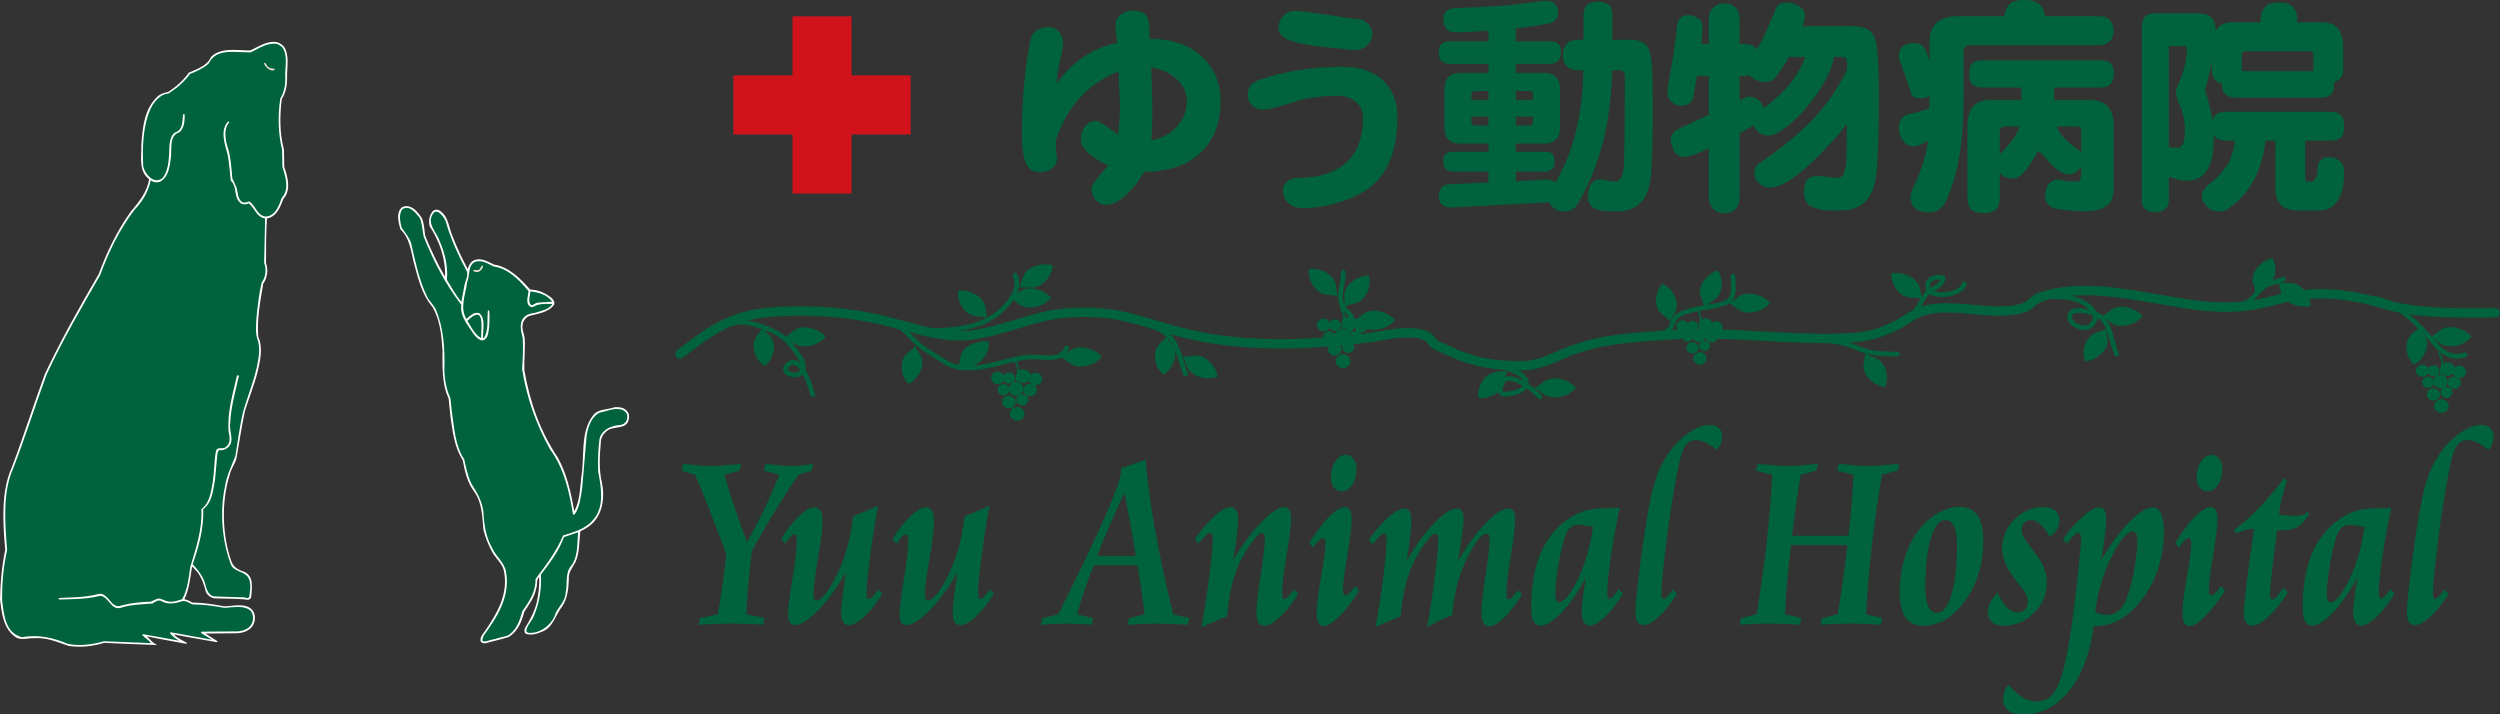 <?xml version="1.0" encoding="utf-8"?>
<!-- Generator: Adobe Illustrator 15.0.0, SVG Export Plug-In . SVG Version: 6.00 Build 0)  -->
<!DOCTYPE svg PUBLIC "-//W3C//DTD SVG 1.1//EN" "http://www.w3.org/Graphics/SVG/1.1/DTD/svg11.dtd">
<svg version="1.1" id="レイヤー_1" xmlns="http://www.w3.org/2000/svg" xmlns:xlink="http://www.w3.org/1999/xlink" x="0px"
	 y="0px" width="1035.192px" height="295.844px" viewBox="0 0 1035.192 295.844" enable-background="new 0 0 1035.192 295.844"
	 xml:space="preserve">
<rect x="0" y="0" width="1035.192" height="295.844" fill="#333333" stroke="none"/>
<g>
	<path fill="#FFFFFF" d="M117.968,19.872c1.663,3.2,1.025,7.301,0.897,10.886c0.128,3.842-0.256,7.301-2.178,10.247
		c-0.898,6.917-0.898,14.474,0.895,20.877l0.131,7.303c1.409,3.84,2.944,9.605-0.385,13.189c-1.155,3.077-2.688,7.432-6.789,8.074
		c-0.385,6.017-0.385,12.421-0.385,18.569c1.025,2.692,0.512,6.148-1.152,8.454c-1.153,7.046-2.69,14.345-2.052,22.031
		c2.052,4.356,0.769,9.99-0.253,14.348c-1.41,5.635-3.589,10.887-5.252,16.266c-1.41,6.402-2.308,12.936-3.457,19.338
		c-0.514,2.563-2.307,4.484-2.821,7.046c-3.586,11.016-3.202,25.49,0.768,36.251c0.898,2.305,3.333,3.458,5.382,4.099
		c3.97,1.921,2.948,6.915,2.689,10.376c-0.128,0.64-0.769,1.15-1.409,1.15c-4.483-0.641-9.349-0.382-13.962-0.641
		c-1.408-0.258-2.688-1.281-3.328-2.432c-0.77-3.074-1.667-5.893-3.589-8.454l-2.175-2.306c-0.769,4.611-1.154,9.479-3.202,13.575
		c1.152,0.257,2.304,0.77,3.327,1.409c4.613,0,8.968,0.769,13.195,1.539c4.229-0.129,10.503-1.92,12.424,2.944
		c0.641,2.308,0.126,4.74-1.663,6.277c-1.539,1.282-3.333,1.792-5.256,1.922l-13.319,0.124l4.87,3.078
		c0.124,0.128,0.124,0.383,0,0.512c-5.892-1.024-11.915-2.05-17.936-3.203c1.41,1.538,3.589,2.434,5.381,3.459
		c0.129,0.125-0.254,0.514-0.383,0.385c-5.381-1.024-10.76-1.922-16.139-3.073c1.152,1.022,2.305,2.813,3.973,3.329l-0.132,0.255
		c-7.042-0.255-14.346-0.511-21.518-0.896c-4.483,1.406-9.735,2.049-14.729,1.281c-4.611-1.537-8.968-3.587-14.346-3.202
		c-2.563-0.127-5.25,1.024-7.556-0.385c-5.253-3.586-5.763-9.863-6.534-15.627c0.13-7.044,0.771-13.96,2.177-20.622
		c-1.025-11.273-1.794-24.081,2.688-34.069c4.87-12.81,8.969-25.875,13.708-38.685c6.661-14.088,14.346-27.793,22.289-41.368
		c3.329-8.968,7.427-17.679,13.191-25.748c3.459-4.1,6.918-8.326,7.684-13.578c-4.483-3.329-3.073-9.222-3.203-14.217
		c0.515-7.299,1.155-14.602,6.533-19.854c1.281-1.28,2.949-1.667,4.613-2.049c3.073-2.048,6.275-4.739,8.455-7.941
		c3.331-1.537,7.558-2.692,9.223-6.533c4.097-4.099,10.887-2.69,16.268-2.69C107.719,18.972,114.253,14.491,117.968,19.872"/>
	<path fill="#00633D" d="M116.814,19.486c2.435,3.202,1.281,7.938,1.281,11.783c0.256,3.588-0.382,6.789-2.049,9.606
		c-1.024,6.79-0.895,14.731,0.769,21.133l0.126,7.046c1.155,3.842,3.076,9.352-0.252,12.809c-1.152,3.074-2.435,7.429-6.532,7.813
		c-3.714-0.255-4.099-4.354-6.918-6.274c-0.894,0.383-2.308,0.769-3.203,0.127c-1.668-1.535-1.538-3.841-2.047-5.761l-1.792-3.972
		c-0.386-4.484-0.643-9.094-2.054-13.195c-0.893-3.073-1.538-7.3,0.771-9.862c0-0.256-0.256-0.384-0.385-0.512
		c-3.586,3.586-1.41,9.607-0.255,13.833c0.64,3.459,0.896,7.174,1.28,10.761c2.69,2.306,1.152,6.531,3.715,8.963
		c0.767,0.896,2.047,1.025,3.202,0.639l0.512-0.253c2.561,2.049,3.204,5.763,6.788,6.278l-0.387,18.441
		c1.028,2.563,0.643,5.894-1.022,8.07c-1.152,4.74-1.663,9.732-2.174,14.73c-0.129,2.818-0.516,6.02,0.383,8.709
		c1.407,3.716,0.511,8.068-0.256,11.782c-1.408,6.151-3.716,11.786-5.508,17.806c-1.537,6.148-2.308,12.554-3.331,18.827
		c-1.664,4.23-3.716,8.326-4.356,12.81c-2.176,10.375-1.151,22.289,2.306,31.637c1.152,3.715,5.252,2.948,7.173,5.639
		c1.667,2.307,0.896,5.634,0.641,8.195c-0.641,1.281-1.667,0-2.562,0.26l-12.041-0.388c-2.944-0.641-3.198-3.84-3.968-6.146
		c-1.025-2.69-2.819-4.995-4.87-7.173c2.435-7.173,4.611-14.6,4.356-22.798c3.843-2.946,3.969-7.688,4.868-12.046l1.023-11.14
		c0.258-0.512,0.258-1.281,1.026-1.281c1.151,0.257,2.18-0.258,3.072-0.896c3.332-2.564,0.641-6.66,1.152-10.248
		c0.387-6.917,2.18-13.064,3.589-19.467c0-0.259-0.256-0.386-0.387-0.386l-0.382,0.127c-1.667,7.558-4.099,14.986-3.458,23.185
		c0.512,2.049,0.896,4.868-1.025,6.273c-1.152,1.411-3.714-0.381-4.229,1.922c-0.769,4.101-0.641,8.454-1.281,12.553
		c-0.766,4.099-1.152,8.583-4.736,11.403c0.382,8.71-2.308,16.266-4.612,23.949c-0.641,4.612-1.151,9.354-3.331,13.32
		c-2.05,0.641-4.354,1.538-6.532,0.77c-1.41-0.383-2.944-1.663-4.483-0.641l-2.047,0.899c-4.099,0.128-8.073,0.51-11.913,1.533
		c-4.74,2.05-5.508-6.147-10.122-4.607c-4.991,1.281-10.375,1.281-15.754,1.534c-0.253,0-0.381,0.387-0.253,0.641
		c5.763-0.129,11.782-0.129,17.161-1.534c3.586,0.381,4.356,6.017,8.455,4.992c4.097-1.408,8.709-1.408,13.191-1.793
		c1.025-0.766,2.434-1.665,3.714-1.024c2.561,1.667,6.149,0.897,8.841,0c1.533-0.129,2.688,0.897,4.095,1.409
		c4.485,0,8.965,0.641,13.065,1.408c3.587-0.127,8.2-1.279,11.016,1.281c0.898,1.28,1.155,3.074,0.641,4.612
		c-0.767,2.561-3.457,3.585-5.89,3.841l-15.113,0.131c-0.259,0.124-0.388,0.51-0.13,0.64l4.356,2.689l-17.041-3.076
		c-0.51,0.257-0.126,0.77,0.13,0.897c1.025,1.153,2.178,1.922,3.331,2.563l-14.987-2.69c-0.64,0.512,0.388,0.769,0.643,1.281
		c0.897,0.64,1.919,1.409,2.688,2.431l-19.47-0.765c-4.607,1.28-10.117,2.176-15.111,1.024c-5.639-2.433-12.172-3.972-18.704-2.69
		c-6.917-1.539-7.558-9.095-8.324-14.986c-0.128-7.174,0.51-14.345,2.047-21.134c-0.894-11.145-1.921-24.081,2.562-33.94
		c4.993-12.811,9.095-26.004,13.835-38.815c6.534-14.088,14.343-27.537,22.159-41.115c3.459-9.475,7.814-18.571,14.09-26.896
		c3.458-3.585,5.893-7.686,6.79-12.295c1.022,0.769,2.434,1.025,3.714,0.64c3.966-2.05,4.225-6.788,4.737-10.759
		c0.257-3.713-0.64-8.582,3.587-9.863c1.923-1.921,2.052-4.483,2.052-7.172c-0.128-0.258-0.387-0.385-0.643-0.258
		c-0.385,2.692,0,6.021-2.693,7.303c-2.174,0.769-2.56,3.071-2.943,5.123c-0.254,4.867,0,10.12-2.815,13.961
		c-0.898,0.769-2.05,1.155-3.204,0.896c-2.435-0.641-4.227-3.201-4.868-5.636c-0.382-8.453-0.129-17.291,3.332-24.464
		c1.41-2.689,3.971-5.508,7.173-5.763c3.201-2.051,6.533-4.741,8.836-8.072c2.69-1.024,5.508-2.304,7.814-4.353
		c3.074-6.661,11.397-4.355,17.418-4.612c3.589-1.664,6.918-4.355,11.273-3.33L116.814,19.486z"/>
	<path fill="#F2E4D7" d="M111.18,27.812c0.64,0.513,1.539,0.641,2.433,0.641c0.128,0.127,0.128,0.514-0.13,0.641
		c-1.281,0.254-2.303-0.386-3.2-1.282c-0.384-0.64-1.153-1.154-0.769-1.92C110.283,26.147,110.283,27.301,111.18,27.812"/>
	<path fill="#FFFFFF" d="M174.472,89.941c1.194,2.254,1.194,5.037,1.588,7.685c2.383,5.827,5.032,11.52,8.212,16.954
		c0.265-7.813-2.382-14.703-6.358-20.928c-0.529-2.119-0.133-4.501,1.194-6.093c0.661-0.795,1.985-0.928,2.911-0.396
		c3.843,2.515,3.711,6.884,5.299,10.463c1.857,4.77,3.974,9.401,6.357,13.773c0.396-1.323,1.06-2.913,2.518-3.575
		c3.045-1.324,5.825,0.527,8.341,1.723c6.095,0.925,10.732,5.563,14.969,10.332c3.444,0.13,6.492,1.454,9.141,3.705
		c0.661,0.793,1.322,1.856,0.661,2.783c-2.649,3.307-6.888,3.441-10.593,4.633c-1.194,0.797-2.123,1.986-2.255,3.18
		c-0.529,2.252,0.661,3.975,0.796,5.961c0.265,4.504-0.264,8.875-0.135,13.111c2.252,13.114,6.494,25.298,13.909,36.29
		c3.709,6.757,5.432,14.435,6.754,22.119c2.252-3.976,2.386-9.142,2.913-14.04c1.459-8.476-0.527-18.276,4.638-25.295
		c2.119-3.18,5.957-2.518,9.138-3.709c1.721-0.132,3.578,0,4.899,1.326c0.927,0.793,1.327,1.985,1.061,3.309
		c-0.661,5.298-7.019,2.516-9.67,5.696c-1.322,1.191-1.986,2.649-1.986,4.502c-0.529,5.431-0.792,11.524,0.53,16.688
		c1.325,7.153-0.129,14.835-6.753,18.673l-2.252,1.192c-0.529,4.372-0.264,8.874-1.987,12.717c-1.188,2.251-3.046,4.237-2.78,7.152
		c-0.134,3.973-0.53,7.944-2.781,11.257c-2.782,3.442-3.575,8.611-8.346,10.464c-1.986,0.794-4.503,1.72-6.757,0.794
		c-0.658-0.662-0.529-1.593-0.261-2.385c2.119-3.31,3.975-6.887,4.902-10.729c0.661-3.309,1.191-6.753,0.923-10.329
		c-1.322,1.192-0.528,3.177-1.191,4.634c-0.659,3.714-2.911,6.621-4.901,9.671c-1.057,3.972-2.514,7.946-6.354,10.463
		c-3.181,1.056-6.49,1.72-9.669,2.648c-0.929,0.133-1.724-0.133-2.12-0.929c-0.261-1.72,1.061-3.045,1.986-4.369
		c4.902-7.155,9.67-15.23,7.685-24.635c-0.531-3.048-3.446-5.165-4.903-7.946c-1.588-2.918-2.782-5.963-3.577-9.139
		c-0.527-5.563-0.527-11.258-3.84-15.761c-2.911-3.845-3.841-8.479-4.768-13.113c-3.442-5.298-4.105-11.654-5.031-17.878
		l-0.795-7.684c-2.783-5.695-2.518-13.113-2.518-20.002c-0.396-6.221-1.06-12.445-4.104-17.746
		c-4.768-5.561-6.093-12.447-7.948-19.069c-1.059-4.771-1.723-9.672-5.429-13.247c-0.662-2.65-1.854-6.621,0.527-8.875
		c1.193-0.793,2.782-0.793,3.973-0.13C171.954,86.502,173.279,88.355,174.472,89.941"/>
	<path fill="#00633D" d="M173.809,90.209c1.059,2.383,1.059,5.164,1.59,7.682c3.97,9.933,8.873,19.603,15.629,28.344
		c-0.662,4.9,2.777,8.344,5.165,12.184c0.926,1.193,2.116,2.518,3.706,2.518c2.387-0.664,2.253-3.443,2.649-5.43
		c0.134-2.25,0.268-4.637,0-6.887c-0.133-0.133-0.396-0.133-0.53,0c-0.396,3.705,0.396,8.079-1.59,11.259l-0.396,0.132
		c-0.261-3.312,1.327-7.949-1.588-10.334c-2.12-0.664-3.709,1.062-5.298,2.385c-2.915-4.633-0.264-10.33,0.267-15.232
		c1.322-2.779,0.133-7.019,3.441-8.476c2.917-0.793,5.165,0.929,7.551,1.987c5.959,0.793,10.594,5.565,14.437,10.198
		c-0.132,2.121-1.459,5.033,0.795,6.492c1.188,0.529,1.985-0.663,3.045-0.795c1.852-0.53,3.974-0.398,6.091-0.398
		c-1.588,2.515-4.633,2.783-7.284,3.708c-1.718,0.265-3.442,0.532-4.769,2.118c-1.852,2.385-0.925,5.697-0.265,8.348
		c0.265,4.104,0,8.607-0.265,12.715c1.856,11.918,5.828,23.043,11.522,33.241c5.829,7.949,7.947,17.351,9.541,27.021
		c0.66,0.529,0.924-0.531,1.322-0.93c1.59-3.046,1.986-6.62,2.516-10.196l1.852-21.721c0.664-3.443,1.724-7.287,5.298-9.273
		c3.18-0.527,6.358-2.383,9.671-1.059c0.926,0.399,1.721,1.323,1.854,2.251c0,1.192-0.133,2.255-1.061,3.047
		c-1.192,1.324-3.309,0.662-4.901,1.459c-2.384,0.529-5.033,2.516-5.564,5.164c-0.527,4.37-0.791,9.139-0.527,13.642
		c1.191,6.224,2.649,14.568-1.987,19.732c-3.446,4.109-8.082,5.169-12.583,6.625c-2.648,6.489-7.02,12.187-11.39,18.011
		c0.132,5.163-2.517,9.272-5.431,13.246c-1.058,3.841-2.385,7.945-6.091,10.197l-9.14,2.383c-0.665,0.134-1.59,0-1.322-0.794
		l0.529-1.589c5.562-7.68,10.991-16.025,9.27-26.223c-0.53-3.976-4.238-6.491-5.694-9.933c-2.649-4.506-3.447-9.67-3.71-15.104
		c-0.528-4.366-2.646-8.075-5.034-11.784c-1.456-3.047-2.117-6.488-2.912-9.934c-3.841-5.827-4.104-13.111-5.166-20.13l-0.528-5.167
		c-1.588-3.444-2.381-7.285-2.519-11.391c0.267-8.874-0.263-17.746-3.573-25.43c-0.929-1.984-2.914-3.576-3.711-5.563
		c-3.308-6.887-4.766-14.434-6.489-21.854c-0.795-2.384-2.516-4.37-3.974-6.489c-0.528-2.383-1.322-5.695,0.53-7.681
		C169.835,84.912,171.955,88.089,173.809,90.209"/>
	<path fill="#00633D" d="M184.537,91.667c2.122,7.415,5.298,14.17,8.875,20.926c0.394,2.384-0.929,3.972-1.193,6.093l-1.191,6.356
		c-2.252-2.78-4.108-6.092-5.962-9.138c0.529-5.829-0.924-11.258-3.047-16.159c-1.194-3.71-5.828-7.417-2.381-11.656
		c0.396-0.53,1.322-0.53,1.852-0.263C182.815,88.753,184.005,90.21,184.537,91.667"/>
	<path fill="#F2E4D7" d="M200.033,110.208c-0.133,1.057-1.06,2.117-2.12,2.384c-0.661,0.132-1.59,0-1.987-0.53
		c0.397-0.662,1.46,0.132,2.121-0.266c1.06-0.264,0.927-1.588,1.723-1.854L200.033,110.208z"/>
	<path fill="#00633D" d="M228.643,124.909l-5.828,0.4c-1.194-0.135-2.653,2.119-3.446,0.264c-0.528-1.588,0.133-3.311,0.267-4.901
		C223.077,121.067,226.523,121.997,228.643,124.909"/>
	<path fill="#00633D" d="M199.106,131.931c0.53,2.647,0.131,5.429,0.131,8.079c-2.78-1.592-4.106-4.639-5.691-7.154
		C195.002,131.401,198.309,128.487,199.106,131.931"/>
	<path fill="#00633D" d="M236.59,234.176c-2.785,3.046-1.46,7.686-2.387,11.388c-0.133,3.314-2.783,5.566-4.105,8.217
		c-1.059,4.104-5.165,7.68-9.273,8.21c-1.055,0-2.516,0.397-2.912-0.663c0.266-2.517,2.383-4.105,3.179-6.356
		c2.252-5.163,3.179-10.992,2.916-17.086c3.841-4.902,7.413-9.799,9.532-15.496l5.828-1.984
		C238.971,225.168,239.368,230.467,236.59,234.176"/>
</g>
<g>
	<path fill="#00633D" d="M282.883,192.094c2.734,0.293,5.041,0.512,6.92,0.655c1.879,0.147,3.469,0.22,4.769,0.22
		c1.332,0,2.973-0.072,4.922-0.22c1.948-0.144,4.426-0.362,7.434-0.655l-0.717,2.75l-6.256,1.75
		c1.264,4.438,2.682,8.979,4.254,13.619c1.572,4.643,3.299,9.403,5.18,14.282c2.904-5.289,5.459-10.256,7.664-14.897
		c2.205-4.642,4.076-8.978,5.615-13.004l-6.307-1.75l0.668-2.75c2.495,0.293,4.571,0.512,6.229,0.655
		c1.656,0.147,3.033,0.22,4.127,0.22c1.129,0,2.453-0.072,3.974-0.22c1.52-0.144,3.323-0.362,5.409-0.655l-0.77,2.75l-5.433,1.75
		c-4.036,6.076-7.573,11.612-10.614,16.612c-3.043,5-5.914,9.976-8.613,14.925c-0.65,5.461-1.154,10.301-1.514,14.516
		c-0.359,4.215-0.605,8.115-0.742,11.697l7.537,1.625l-0.719,2.75c-1.949-0.168-3.931-0.293-5.947-0.375
		c-2.017-0.084-4.443-0.125-7.279-0.125c-2.838,0-5.274,0.041-7.307,0.125c-2.035,0.082-4.076,0.207-6.127,0.375l0.666-2.75
		l7.383-1.625c0.717-4.197,1.365-8.369,1.947-12.519c0.582-4.146,1.079-8.285,1.489-12.416c-3.18-8.53-5.752-15.28-7.717-20.248
		c-1.965-4.964-3.699-9.153-5.203-12.567l-5.537-1.75L282.883,192.094z"/>
	<path fill="#00633D" d="M363.533,209.469c-1.471,8.28-2.625,15.754-3.461,22.416c-0.838,6.664-1.256,11.324-1.256,13.981
		c0,0.685,0.094,1.206,0.282,1.565c0.187,0.358,0.453,0.537,0.794,0.537c0.411,0,0.897-0.289,1.461-0.871
		c0.565-0.58,1.342-1.57,2.334-2.974l1.692,1.742c-2.563,4.052-5.082,7.228-7.559,9.528c-2.476,2.301-4.586,3.449-6.326,3.449
		c-1.094,0-1.898-0.42-2.41-1.258c-0.512-0.841-0.768-2.168-0.768-3.984c0-1.233,0.119-2.945,0.358-5.139
		c0.238-2.191,0.769-5.996,1.59-11.41c-3.821,6.545-7.702,11.812-11.641,15.805c-3.941,3.992-7.088,5.986-9.441,5.986
		c-0.956,0-1.672-0.345-2.149-1.025c-0.478-0.684-0.717-1.746-0.717-3.184c0-2.703,0.604-7.689,1.813-14.963
		c1.207-7.271,1.812-12.722,1.812-16.349c0-0.649-0.103-1.164-0.308-1.541c-0.205-0.375-0.479-0.563-0.821-0.563
		c-0.341,0-0.777,0.266-1.306,0.795c-0.531,0.529-1.326,1.562-2.385,3.1l-1.742-1.896c2.597-4.103,5.123-7.313,7.578-9.638
		c2.455-2.323,4.535-3.485,6.238-3.485c1.123,0,1.965,0.455,2.528,1.36c0.562,0.907,0.843,2.284,0.843,4.132
		c0,3.389-0.625,8.657-1.875,15.811c-1.25,7.152-1.875,12.183-1.875,15.092c0,0.652,0.11,1.166,0.332,1.541
		c0.223,0.377,0.522,0.564,0.899,0.564c2.121,0,4.933-3.49,8.439-10.474c3.506-6.981,5.739-15.093,6.696-24.336
		c1.707-0.601,4.218-1.638,7.533-3.11C361.943,210.139,362.883,209.739,363.533,209.469"/>
	<path fill="#00633D" d="M409.717,209.469c-1.471,8.28-2.625,15.754-3.461,22.416c-0.838,6.664-1.256,11.324-1.256,13.981
		c0,0.685,0.094,1.206,0.282,1.565c0.187,0.358,0.453,0.537,0.794,0.537c0.411,0,0.897-0.289,1.461-0.871
		c0.565-0.58,1.342-1.57,2.334-2.974l1.692,1.742c-2.563,4.052-5.082,7.228-7.559,9.528c-2.476,2.301-4.586,3.449-6.326,3.449
		c-1.094,0-1.898-0.42-2.41-1.258c-0.512-0.841-0.768-2.168-0.768-3.984c0-1.233,0.119-2.945,0.358-5.139
		c0.238-2.191,0.769-5.996,1.59-11.41c-3.821,6.545-7.702,11.812-11.641,15.805c-3.941,3.992-7.088,5.986-9.441,5.986
		c-0.956,0-1.672-0.345-2.149-1.025c-0.478-0.684-0.717-1.746-0.717-3.184c0-2.703,0.604-7.689,1.813-14.963
		c1.207-7.271,1.812-12.722,1.812-16.349c0-0.649-0.103-1.164-0.308-1.541c-0.205-0.375-0.479-0.563-0.821-0.563
		c-0.341,0-0.777,0.266-1.306,0.795c-0.532,0.529-1.326,1.562-2.385,3.1l-1.742-1.896c2.597-4.103,5.123-7.313,7.578-9.638
		c2.455-2.323,4.535-3.485,6.238-3.485c1.123,0,1.965,0.455,2.528,1.36c0.562,0.907,0.843,2.284,0.843,4.132
		c0,3.389-0.625,8.657-1.875,15.811c-1.25,7.152-1.875,12.183-1.875,15.092c0,0.652,0.11,1.166,0.332,1.541
		c0.223,0.377,0.522,0.564,0.899,0.564c2.121,0,4.933-3.49,8.439-10.474c3.506-6.981,5.738-15.093,6.696-24.336
		c1.707-0.601,4.218-1.638,7.533-3.11C408.127,210.139,409.067,209.739,409.717,209.469"/>
	<path fill="#00633D" d="M468.346,218.663c0.752,4.186,1.402,8.037,1.949,11.556h-15.992c1.673-4.34,3.459-8.694,5.355-13.067
		c1.897-4.373,3.887-8.731,5.973-13.07C466.689,209.616,467.594,214.477,468.346,218.663 M464.041,193.932
		c0.074,0.069,0.119,0.163,0.139,0.282c0.019,0.121,0.029,0.369,0.029,0.744c0,2.567-2.152,8.752-6.455,18.556
		c-4.305,9.805-10.811,23.413-19.52,40.829l-6.457,1.625l-0.664,2.75c1.981-0.168,3.86-0.293,5.635-0.375
		c1.775-0.084,3.398-0.125,4.867-0.125c0.41,0.033,1.092,0.052,2.049,0.052c3.277,0.098,6.078,0.248,8.402,0.448l0.598-2.75
		l-6.715-1.625c1.024-3.504,2.109-6.937,3.254-10.304c1.145-3.368,2.385-6.682,3.717-9.946h18.092
		c0.648,4.156,1.23,7.929,1.742,11.312c0.512,3.383,0.922,6.363,1.23,8.938l-6.404,1.625l-0.77,2.75
		c2.29-0.168,4.493-0.293,6.612-0.375c2.117-0.084,4.082-0.125,5.894-0.125c0.512,0.033,1.332,0.052,2.461,0.052
		c3.963,0.098,7.311,0.248,10.045,0.448l0.666-2.75l-6.715-1.625c-3.076-12.59-5.58-24.308-7.509-35.155
		c-1.93-10.847-3.221-20.461-3.87-28.845L464.041,193.932z"/>
	<path fill="#00633D" d="M497.494,259.719c1.397-7.869,2.522-15.25,3.373-22.146c0.852-6.894,1.277-11.675,1.277-14.345
		c0-0.922-0.086-1.571-0.255-1.946c-0.172-0.375-0.461-0.563-0.87-0.563c-0.476,0-1.132,0.393-1.966,1.178
		c-0.836,0.785-1.746,1.861-2.735,3.226l-1.588-1.894c2.86-4.043,5.643-7.264,8.348-9.662c2.703-2.399,4.855-3.598,6.455-3.598
		c1.02,0,1.793,0.42,2.32,1.258c0.528,0.84,0.791,2.062,0.791,3.67c0,1.609-0.179,3.97-0.535,7.084
		c-0.357,3.113-0.842,6.467-1.453,10.058c3.69-6.431,7.576-11.718,11.66-15.858c4.084-4.142,7.254-6.211,9.51-6.211
		c0.854,0,1.537,0.401,2.049,1.205c0.512,0.805,0.769,1.905,0.769,3.309c0,2.769-0.625,7.81-1.875,15.127
		c-1.25,7.316-1.875,12.736-1.875,16.255c0,0.719,0.087,1.25,0.261,1.592c0.172,0.343,0.432,0.513,0.777,0.513
		c0.381,0,0.865-0.289,1.453-0.871c0.588-0.58,1.367-1.57,2.336-2.972l1.795,1.845c-2.566,4.065-5.1,7.271-7.598,9.61
		c-2.498,2.343-4.602,3.513-6.313,3.513c-1.096,0-1.926-0.437-2.49-1.308s-0.847-2.211-0.847-4.021c0-3.349,0.582-8.625,1.75-15.832
		c1.166-7.207,1.75-12.279,1.75-15.217c0-0.685-0.103-1.188-0.306-1.513c-0.203-0.323-0.51-0.485-0.918-0.485
		c-0.817,0-2.211,1.299-4.184,3.895c-1.973,2.595-3.775,5.634-5.408,9.117c-1.225,2.734-2.244,5.877-3.061,9.427
		c-0.816,3.553-1.412,7.582-1.785,12.09c-1.531,0.521-3.521,1.326-5.97,2.418C499.687,258.756,498.139,259.442,497.494,259.719"/>
	<path fill="#00633D" d="M561.18,242.59l1.603,1.989c-2.915,4.575-5.681,8.157-8.302,10.75c-2.621,2.595-4.752,3.89-6.396,3.89
		c-0.996,0-1.725-0.443-2.186-1.328c-0.463-0.885-0.693-2.248-0.693-4.088c0-3.133,0.604-8.104,1.813-14.916
		c1.207-6.813,1.813-11.563,1.813-14.254c0-0.545-0.104-0.979-0.309-1.304c-0.205-0.323-0.479-0.485-0.82-0.485
		c-0.445,0-0.992,0.324-1.641,0.971c-0.65,0.646-1.42,1.615-2.307,2.908l-1.59-1.99c2.939-4.664,5.705-8.289,8.295-10.879
		s4.729-3.885,6.412-3.885c0.893,0,1.588,0.401,2.086,1.203c0.498,0.803,0.748,1.938,0.748,3.403c0,3.106-0.605,8.166-1.813,15.181
		c-1.209,7.014-1.813,11.885-1.813,14.612c0,0.72,0.086,1.248,0.26,1.588c0.172,0.343,0.451,0.513,0.834,0.513
		c0.449,0,1.014-0.322,1.69-0.97C559.539,244.854,560.313,243.883,561.18,242.59 M557.262,188.344c1.293,0,2.355,0.547,3.191,1.641
		c0.834,1.093,1.252,2.479,1.252,4.152c0,2.633-0.598,4.848-1.789,6.641c-1.191,1.795-2.639,2.691-4.34,2.691
		c-1.328,0-2.41-0.547-3.244-1.642c-0.836-1.093-1.252-2.545-1.252-4.356c0-2.394,0.611-4.512,1.838-6.357
		S555.592,188.344,557.262,188.344"/>
	<path fill="#00633D" d="M569.609,259.594c1.397-7.64,2.504-14.859,3.322-21.664c0.816-6.804,1.227-11.619,1.227-14.451
		c0-0.887-0.094-1.528-0.281-1.92c-0.188-0.394-0.469-0.59-0.844-0.59c-0.41,0-1.031,0.401-1.865,1.203
		c-0.834,0.803-1.729,1.868-2.682,3.2l-1.691-1.894c2.863-3.989,5.604-7.133,8.223-9.435c2.619-2.301,4.746-3.45,6.379-3.45
		c1.02,0,1.778,0.385,2.271,1.151c0.492,0.769,0.74,1.918,0.74,3.453c0,1.672-0.17,4.043-0.51,7.114
		c-0.34,3.07-0.816,6.394-1.428,9.976c3.73-6.479,7.538-11.716,11.422-15.709c3.883-3.989,6.973-5.985,9.266-5.985
		c0.992,0,1.719,0.35,2.183,1.049c0.46,0.699,0.692,1.748,0.692,3.146c0,1.229-0.162,3.114-0.483,5.655
		c-0.325,2.543-0.911,6.49-1.759,11.845c3.746-6.479,7.563-11.716,11.447-15.709c3.885-3.989,6.979-5.985,9.283-5.985
		c0.996,0,1.725,0.352,2.189,1.051s0.697,1.748,0.697,3.146c0,2.832-0.605,7.901-1.813,15.203
		c-1.209,7.306-1.813,12.681-1.813,16.125c0,0.649,0.086,1.163,0.258,1.538s0.432,0.563,0.775,0.563s0.801-0.289,1.369-0.871
		c0.568-0.58,1.352-1.57,2.352-2.972l1.691,1.742c-2.597,4.153-5.094,7.396-7.486,9.728c-2.395,2.332-4.412,3.498-6.053,3.498
		c-1.094,0-1.914-0.479-2.461-1.433c-0.547-0.955-0.82-2.371-0.82-4.248c0-3.103,0.563-8.194,1.688-15.272
		s1.688-12.219,1.688-15.426c0-0.716-0.096-1.227-0.283-1.535c-0.189-0.308-0.49-0.461-0.9-0.461c-2.059,0-4.795,3.438-8.209,10.313
		s-5.43,14.683-6.047,23.416c-1.473,0.545-3.029,1.2-4.669,1.963c-1.644,0.767-3.56,1.758-5.747,2.983
		c1.414-7.81,2.535-15.176,3.363-22.101c0.828-6.924,1.242-11.782,1.242-14.579c0-0.648-0.104-1.143-0.311-1.484
		c-0.207-0.34-0.516-0.512-0.925-0.512c-0.825,0-2.207,1.289-4.149,3.864c-1.941,2.576-3.703,5.621-5.283,9.136
		c-1.271,2.799-2.311,5.938-3.117,9.418c-0.809,3.479-1.4,7.438-1.777,11.875c-1.43,0.477-3.311,1.239-5.641,2.293
		C571.998,258.608,570.426,259.287,569.609,259.594"/>
	<path fill="#00633D" d="M653.23,240.074c-3.078,6.235-5.613,9.351-7.607,9.351c-0.551,0-0.952-0.281-1.211-0.849
		c-0.258-0.565-0.387-1.481-0.387-2.752c0-2.695,0.369-6.356,1.108-10.983c0.737-4.625,1.642-8.646,2.708-12.061
		c0.584-1.98,1.322-3.389,2.217-4.225s2.098-1.256,3.609-1.256c0.447,0,1.332,0.11,2.656,0.334c1.324,0.223,2.433,0.366,3.326,0.434
		C658.447,226.503,656.307,233.84,653.23,240.074 M669.115,210.348c-0.582,0.051-0.924,0.076-1.024,0.076h-2.155
		c-4.174,0-7.449,0.366-9.826,1.102c-2.377,0.734-4.744,1.935-7.103,3.607c-5.132,3.686-8.911,8.53-11.339,14.536
		c-2.43,6.007-3.643,13.462-3.643,22.367c0,2.356,0.334,4.112,1.002,5.272s1.703,1.74,3.109,1.74c2.191,0,5.036-1.836,8.529-5.509
		c3.494-3.672,6.818-8.465,9.971-14.375l-0.203,1.437c-1.023,6.594-1.533,10.797-1.533,12.604c0,1.847,0.289,3.282,0.869,4.306
		c0.578,1.022,1.396,1.537,2.455,1.537c1.739,0,3.836-1.171,6.293-3.511c2.455-2.34,4.961-5.578,7.52-9.715l-1.744-1.843
		c-1.061,1.504-1.863,2.537-2.409,3.099c-0.548,0.563-1.009,0.845-1.384,0.845c-0.309,0-0.549-0.188-0.719-0.563
		c-0.172-0.375-0.256-0.92-0.256-1.637c0-3.137,0.469-8.031,1.41-14.685c0.939-6.649,2.213-13.592,3.821-20.821
		C670.242,210.253,669.695,210.297,669.115,210.348"/>
	<path fill="#00633D" d="M710.965,186.329c-1.574-1.336-3.104-2.354-4.59-3.058c-1.486-0.701-2.879-1.052-4.178-1.052
		c-1.914,0-3.418,0.875-4.512,2.621s-2.086,4.914-2.975,9.502c-2.018,10.754-3.65,21.252-4.896,31.49
		c-1.248,10.237-1.872,16.916-1.872,20.031c0,0.721,0.084,1.252,0.256,1.594c0.17,0.342,0.41,0.512,0.719,0.512
		c0.375,0,0.853-0.291,1.434-0.873c0.582-0.582,1.367-1.575,2.359-2.979l1.744,1.848c-2.629,4.054-5.191,7.215-7.683,9.479
		c-2.493,2.267-4.595,3.399-6.302,3.399c-1.094,0-1.912-0.446-2.459-1.332c-0.547-0.889-0.818-2.223-0.818-4
		c0-1.983,0.273-5.436,0.82-10.36c0.547-4.922,1.332-11.024,2.357-18.308c1.537-10.461,2.844-17.795,3.92-22
		s2.383-7.762,3.92-10.668c2.459-4.752,5.576-8.641,9.353-11.668c3.774-3.026,7.252-4.539,10.429-4.539
		c1.571,0,2.809,0.435,3.715,1.302c0.906,0.868,1.36,2.049,1.36,3.545c0,0.92-0.172,1.841-0.515,2.759
		C712.211,184.493,711.682,185.411,710.965,186.329"/>
	<path fill="#00633D" d="M727.848,192.094c0.684,0.037,1.711,0.129,3.08,0.272c4.652,0.403,7.801,0.603,9.443,0.603
		c1.641,0,4.721-0.199,9.238-0.603c1.367-0.108,2.412-0.198,3.131-0.272l-0.665,2.75l-6.418,1.75
		c-0.649,3.586-1.265,7.461-1.847,11.627s-1.182,8.707-1.797,13.623h23.404c0.512-4.609,0.948-9.058,1.309-13.342
		c0.359-4.285,0.607-8.255,0.744-11.908l-6.775-1.75l0.668-2.75c2.873,0.293,5.303,0.512,7.287,0.655
		c1.984,0.147,3.645,0.22,4.98,0.22c1.914,0,5.285-0.22,10.11-0.656c1.196-0.11,2.087-0.182,2.668-0.219l-0.668,2.75l-6.466,1.75
		c-1.711,10.035-3.116,19.875-4.209,29.516c-1.094,9.643-1.881,19.054-2.359,28.234l6.723,1.625l-0.666,2.75
		c-1.918-0.168-3.809-0.293-5.672-0.375c-1.865-0.084-4.115-0.125-6.75-0.125c-2.67,0-4.963,0.041-6.879,0.125
		c-1.916,0.082-3.797,0.207-5.645,0.375l0.668-2.75l6.467-1.625c0.719-4.129,1.41-8.584,2.078-13.365
		c0.669-4.78,1.326-9.865,1.977-15.26h-23.404c-0.65,5.463-1.182,10.565-1.592,15.313c-0.41,4.746-0.701,9.184-0.871,13.313
		l6.773,1.625l-0.684,2.75c-1.881-0.168-3.762-0.293-5.641-0.375c-1.881-0.084-4.137-0.125-6.77-0.125
		c-2.668,0-4.949,0.041-6.846,0.125c-1.899,0.082-3.752,0.207-5.565,0.375l0.589-2.75l6.389-1.625
		c1.676-9.933,3.053-19.736,4.131-29.412s1.855-19.123,2.336-28.338l-6.725-1.75L727.848,192.094z"/>
	<path fill="#00633D" d="M808.086,246.127c-1.516,5.062-3.514,7.592-5.994,7.592c-1.62,0-2.836-0.889-3.645-2.668
		c-0.808-1.778-1.213-4.395-1.213-7.85c0-8.48,0.748-15.244,2.248-20.289c1.498-5.045,3.521-7.568,6.073-7.568
		c1.548,0,2.735,0.865,3.563,2.591c0.826,1.728,1.24,4.267,1.24,7.618C810.359,234.208,809.602,241.064,808.086,246.127
		 M802.998,212.2c-2.924,1.569-5.48,3.651-7.668,6.245c-2.736,3.242-4.873,7.201-6.412,11.878
		c-1.539,4.676-2.309,9.659-2.309,14.948c0,4.575,0.803,8.022,2.41,10.343c1.607,2.319,3.967,3.48,7.081,3.48
		c6.769,0,12.651-3.455,17.644-10.368c4.992-6.91,7.49-15.229,7.49-24.957c0-4.675-0.83-8.164-2.488-10.468
		c-1.66-2.305-4.199-3.457-7.617-3.457C808.633,209.844,805.922,210.629,802.998,212.2"/>
	<path fill="#00633D" d="M848.668,222.215c-1.156-2.188-2.416-3.88-3.775-5.076c-1.359-1.195-2.652-1.795-3.875-1.795
		c-1.122,0-2.066,0.409-2.832,1.229c-0.766,0.821-1.146,1.813-1.146,2.976c0,1.504,1.207,3.776,3.621,6.817
		c0.334,0.446,0.586,0.771,0.754,0.976c2.469,3.073,4.108,5.616,4.914,7.631c0.807,2.016,1.211,4.217,1.211,6.604
		c0,4.577-1.775,8.64-5.324,12.19c-3.551,3.551-7.697,5.326-12.44,5.326c-2.153,0-3.8-0.513-4.942-1.533
		c-1.142-1.024-1.715-2.488-1.715-4.399c0-1.089,0.299-2.231,0.893-3.425c0.597-1.192,1.627-2.641,3.092-4.346
		c1.121,2.598,2.424,4.615,3.904,6.051c1.48,1.435,3.021,2.152,4.623,2.152c1.191,0,2.16-0.418,2.91-1.257
		c0.75-0.836,1.125-1.922,1.125-3.256c0-0.991-0.242-1.981-0.726-2.974c-0.485-0.991-1.427-2.34-2.829-4.051
		c-0.139-0.17-0.311-0.394-0.516-0.666c-4.371-5.151-6.555-9.894-6.555-14.228c0-4.674,1.707-8.709,5.125-12.103
		c3.416-3.396,7.414-5.092,11.994-5.092c2.084,0,3.707,0.494,4.869,1.479c1.161,0.987,1.743,2.381,1.743,4.185
		c0,1.258-0.335,2.432-1,3.52C851.102,220.242,850.068,221.262,848.668,222.215"/>
	<path fill="#00633D" d="M874.416,230.348c3.488-6.836,6.377-10.254,8.67-10.254c0.648,0,1.137,0.283,1.461,0.845
		c0.324,0.565,0.487,1.429,0.487,2.59c0,2.974-0.358,6.647-1.077,11.022s-1.591,8.117-2.615,11.226
		c-1.061,3.181-2.291,5.444-3.693,6.793c-1.402,1.351-3.199,2.024-5.387,2.024c-0.617,0-1.301-0.084-2.053-0.256
		c-0.754-0.172-1.643-0.428-2.668-0.771C868.635,244.924,870.928,237.183,874.416,230.348 M871.594,221.909
		c0.375-3.023,0.563-5.322,0.563-6.895c0-1.674-0.239-2.913-0.718-3.715c-0.479-0.803-1.213-1.205-2.205-1.205
		c-1.643,0-3.789,1.154-6.439,3.459c-2.652,2.304-5.533,5.523-8.645,9.656l1.693,1.897c1.024-1.401,1.957-2.504,2.795-3.308
		c0.838-0.803,1.478-1.205,1.924-1.205c0.375,0,0.658,0.197,0.845,0.589c0.188,0.396,0.284,1.069,0.284,2.026
		c0,1.194-0.129,3.108-0.385,5.738c-0.258,2.631-0.727,7.12-1.41,13.473c-0.752,6.66-1.428,12.08-2.025,16.263
		c-0.598,4.185-1.273,8.206-2.025,12.065c-1.367,7.237-2.99,12.336-4.871,15.291c-1.879,2.951-4.375,4.43-7.486,4.43
		c-1.982,0-3.975-0.59-5.975-1.764c-2-1.179-3.957-2.892-5.871-5.142c-0.717,0.892-1.264,1.832-1.641,2.826
		c-0.373,0.993-0.563,2.004-0.563,3.032c0,2.088,0.711,3.679,2.129,4.777c1.42,1.096,3.498,1.645,6.232,1.645
		c7.424,0,13.76-3.262,19.01-9.784c5.25-6.524,8.645-15.47,10.183-26.841h1.079c2.496,0,4.951-0.506,7.363-1.512
		c2.41-1.008,4.711-2.488,6.9-4.438c4.344-3.929,7.713-8.8,10.107-14.612c2.395-5.811,3.591-11.931,3.591-18.357
		c0-3.317-0.394-5.846-1.181-7.59c-0.787-1.742-1.916-2.615-3.389-2.615c-2.533,0-5.734,1.957-9.602,5.869
		c-3.87,3.912-7.805,9.199-11.807,15.861C870.705,228.239,871.217,224.931,871.594,221.909"/>
	<path fill="#00633D" d="M919.697,242.59l1.603,1.989c-2.915,4.575-5.681,8.157-8.302,10.75c-2.621,2.595-4.752,3.89-6.396,3.89
		c-0.996,0-1.725-0.443-2.186-1.328c-0.463-0.885-0.693-2.248-0.693-4.088c0-3.133,0.604-8.104,1.813-14.916
		c1.207-6.813,1.813-11.563,1.813-14.254c0-0.545-0.104-0.979-0.309-1.304c-0.205-0.323-0.479-0.485-0.82-0.485
		c-0.445,0-0.992,0.324-1.641,0.971c-0.65,0.646-1.42,1.615-2.307,2.908l-1.59-1.99c2.939-4.664,5.705-8.289,8.295-10.879
		s4.729-3.885,6.412-3.885c0.893,0,1.588,0.401,2.086,1.203c0.498,0.803,0.748,1.938,0.748,3.403c0,3.106-0.605,8.166-1.813,15.181
		c-1.209,7.014-1.813,11.885-1.813,14.612c0,0.72,0.086,1.248,0.26,1.588c0.172,0.343,0.451,0.513,0.834,0.513
		c0.449,0,1.014-0.322,1.69-0.97C918.057,244.854,918.83,243.883,919.697,242.59 M915.779,188.344c1.293,0,2.355,0.547,3.191,1.641
		c0.834,1.093,1.252,2.479,1.252,4.152c0,2.633-0.598,4.848-1.789,6.641c-1.191,1.795-2.638,2.691-4.34,2.691
		c-1.328,0-2.41-0.547-3.244-1.642c-0.836-1.093-1.252-2.545-1.252-4.356c0-2.394,0.611-4.512,1.838-6.357
		S914.109,188.344,915.779,188.344"/>
	<path fill="#00633D" d="M945.936,197.844l1.024,1.28c-0.956,2.771-1.692,5.274-2.204,7.513c-0.512,2.237-0.871,4.383-1.076,6.434
		c1.879,0.205,3.307,0.35,4.28,0.436s1.769,0.127,2.386,0.127c1.332,0,2.383-0.138,3.152-0.41c0.77-0.274,1.46-0.734,2.076-1.383
		l0.615,1.024c-1.641,2.526-3.231,4.274-4.771,5.247c-1.538,0.973-3.468,1.459-5.793,1.459c-0.683,0-1.214-0.008-1.589-0.025
		c-0.375-0.016-0.752-0.025-1.127-0.025c-0.855,6.236-1.555,11.804-2.102,16.703c-0.547,4.897-0.82,8.187-0.82,9.865
		c0,0.721,0.084,1.252,0.256,1.594c0.172,0.344,0.428,0.514,0.77,0.514c0.41,0,0.973-0.377,1.691-1.131s1.658-2.021,2.82-3.803
		l1.795,2.106c-2.778,4.329-5.479,7.696-8.102,10.099c-2.623,2.401-4.859,3.604-6.711,3.604c-1.063,0-1.895-0.42-2.494-1.256
		c-0.602-0.838-0.9-1.992-0.9-3.463c0-2.223,0.359-6.309,1.082-12.26c0.721-5.949,1.785-13.662,3.195-23.136
		c-1.367,0.071-2.666,0.267-3.896,0.591c-1.23,0.323-2.445,0.795-3.641,1.409l-0.666-1.692c2.871-1.912,6.053-4.662,9.545-8.25
		C938.225,207.428,941.958,203.037,945.936,197.844"/>
	<path fill="#00633D" d="M972.701,240.074c-3.078,6.235-5.613,9.351-7.607,9.351c-0.551,0-0.953-0.281-1.211-0.849
		c-0.258-0.565-0.387-1.481-0.387-2.752c0-2.695,0.369-6.356,1.107-10.983c0.738-4.625,1.643-8.646,2.709-12.061
		c0.584-1.98,1.322-3.389,2.217-4.225s2.098-1.256,3.609-1.256c0.447,0,1.332,0.11,2.656,0.334c1.324,0.223,2.432,0.366,3.326,0.434
		C977.918,226.503,975.776,233.84,972.701,240.074 M988.586,210.348c-0.582,0.051-0.924,0.076-1.025,0.076h-2.154
		c-4.173,0-7.449,0.366-9.826,1.102c-2.377,0.734-4.744,1.935-7.104,3.607c-5.131,3.686-8.909,8.53-11.338,14.536
		c-2.43,6.007-3.643,13.462-3.643,22.367c0,2.356,0.334,4.112,1.002,5.272s1.703,1.74,3.11,1.74c2.19,0,5.034-1.836,8.528-5.509
		c3.494-3.672,6.818-8.465,9.972-14.375l-0.204,1.437c-1.023,6.594-1.533,10.797-1.533,12.604c0,1.847,0.289,3.282,0.869,4.306
		c0.577,1.022,1.396,1.537,2.454,1.537c1.739,0,3.837-1.171,6.294-3.511c2.454-2.34,4.961-5.578,7.52-9.715l-1.744-1.843
		c-1.061,1.504-1.864,2.537-2.41,3.099c-0.547,0.563-1.008,0.845-1.383,0.845c-0.309,0-0.549-0.188-0.719-0.563
		c-0.172-0.375-0.256-0.92-0.256-1.637c0-3.137,0.469-8.031,1.41-14.685c0.939-6.649,2.213-13.592,3.82-20.821
		C989.713,210.253,989.166,210.297,988.586,210.348"/>
	<path fill="#00633D" d="M1030.436,186.329c-1.574-1.336-3.103-2.354-4.59-3.058c-1.486-0.701-2.879-1.052-4.179-1.052
		c-1.913,0-3.418,0.875-4.511,2.621c-1.094,1.746-2.086,4.914-2.975,9.502c-2.018,10.754-3.65,21.252-4.896,31.49
		c-1.248,10.237-1.871,16.916-1.871,20.031c0,0.721,0.085,1.252,0.255,1.594c0.171,0.342,0.411,0.512,0.72,0.512
		c0.375,0,0.852-0.291,1.434-0.873s1.367-1.575,2.359-2.979l1.744,1.848c-2.629,4.054-5.191,7.215-7.684,9.479
		c-2.493,2.267-4.594,3.399-6.301,3.399c-1.094,0-1.912-0.446-2.459-1.332c-0.547-0.889-0.818-2.223-0.818-4
		c0-1.983,0.273-5.436,0.82-10.36c0.547-4.922,1.332-11.024,2.357-18.308c1.537-10.461,2.844-17.795,3.92-22
		s2.383-7.762,3.92-10.668c2.459-4.752,5.576-8.641,9.352-11.668c3.775-3.026,7.252-4.539,10.43-4.539
		c1.57,0,2.809,0.435,3.715,1.302c0.905,0.868,1.359,2.049,1.359,3.545c0,0.92-0.172,1.841-0.514,2.759
		S1031.152,185.411,1030.436,186.329"/>
</g>
<g>
	<path fill="#00633D" d="M628.841,153.411c-2.02,0-4.316-0.116-7.087-0.334c-11.844-0.933-18.604-4.1-27.96-8.482
		c-1.354-0.635-2.085-1.627-2.674-2.426c-0.556-0.75-0.875-1.154-1.503-1.389c-5.214-1.947-12.121-0.773-18.214,0.26
		c-1.898,0.322-3.689,0.627-5.416,0.842c-29.854,3.744-54.428,3.131-75.13-1.867c-5.377-1.299-9.927-2.66-13.94-3.861
		c-10.855-3.248-18.698-5.596-34.048-4.713c-7.558,0.437-14.751,2.615-21.706,4.721c-6.368,1.928-12.953,3.923-19.892,4.632
		c-9.376,0.956-19.53-1.826-28.485-4.282c-2.64-0.724-5.135-1.408-7.568-1.993c-14.71-3.548-32.73-4.702-48.203-3.091
		c-14.626,1.525-23.305,8.227-34.292,16.711c-0.845,0.65-2.055,0.496-2.707-0.349s-0.496-2.056,0.348-2.707
		c11.473-8.858,20.534-15.854,36.25-17.495c15.885-1.655,34.393-0.468,49.508,3.178c2.492,0.6,5.014,1.292,7.684,2.023
		c9.052,2.482,18.412,5.049,27.073,4.164c6.569-0.67,12.688-2.523,19.166-4.484c7.171-2.172,14.587-4.418,22.603-4.881
		c16.025-0.922,24.566,1.633,35.376,4.868c4.162,1.245,8.464,2.532,13.741,3.808c20.24,4.888,44.36,5.473,73.745,1.791
		c1.642-0.207,3.394-0.504,5.246-0.82c6.575-1.115,14.026-2.381,20.214-0.069c1.731,0.647,2.613,1.841,3.257,2.714
		c0.472,0.641,0.761,1.013,1.206,1.222c9.321,4.366,15.48,7.251,26.625,8.13c11.531,0.906,14.061,0.016,24.103-4.338
		c13.511-5.855,25.542-6.733,39.472-7.748c1.255-0.092,2.53-0.185,3.828-0.283c13.944-1.051,27.499-0.311,40.611,0.404
		c10.289,0.563,20.929,1.145,31.712,0.856c9.966-0.264,14.006-1.133,21.611-4.649c1.911-0.884,3.439-1.859,4.915-2.803
		c3.168-2.023,6.443-4.115,12.932-4.859c4.922-0.566,10.44-0.067,15.776,0.416c6.879,0.621,13.994,1.264,19.621-0.406
		c1.806-0.536,2.451-1.117,3.345-1.92c1.001-0.9,2.25-2.021,5.04-2.939c15.043-4.943,33.325-1.744,49.452,1.079
		c6.588,1.153,12.811,2.242,18.6,2.79c13.372,1.266,20.29-0.271,30.469-2.885c13.701-3.516,27.156-2.918,43.63,1.938
		c13.121,3.869,26.459,3.803,40.567,3.736c1.836-0.01,3.676-0.019,5.523-0.019c1.065,0,1.929,0.864,1.929,1.931
		c0,1.064-0.863,1.93-1.929,1.93c-1.841,0-3.675,0.008-5.505,0.018c-14.408,0.071-28.011,0.136-41.679-3.893
		c-15.764-4.646-28.589-5.233-41.577-1.901c-10.621,2.726-18.063,4.288-31.792,2.987c-5.94-0.561-12.235-1.663-18.901-2.83
		c-16.446-2.879-33.455-5.856-47.581-1.214c-2.021,0.665-2.783,1.35-3.667,2.144c-1.024,0.921-2.186,1.965-4.825,2.749
		c-6.336,1.882-13.826,1.204-21.067,0.55c-5.378-0.485-10.454-0.945-14.989-0.426c-5.602,0.643-8.238,2.327-11.292,4.277
		c-1.586,1.014-3.227,2.061-5.375,3.054c-8.005,3.701-12.76,4.73-23.128,5.005c-10.933,0.291-21.658-0.295-32.024-0.86
		c-12.99-0.708-26.42-1.44-40.111-0.409c-1.301,0.099-2.578,0.191-3.839,0.283c-14.139,1.029-25.307,1.844-38.217,7.439
		C639.492,151.989,635.873,153.411,628.841,153.411z"/>
	<path fill="#00633D" d="M336.508,164.394c-0.404,0-0.78-0.255-0.915-0.659c-0.036-0.104-0.096-0.314-0.182-0.611
		c-1.07-3.727-2.091-6.32-3.013-8.117c-0.523,0.51-1.199,0.874-2.007,1.065c-2.22,0.525-4.875-0.413-5.795-2.05
		c-0.615-1.098-0.386-2.315,0.629-3.342c1.337-1.349,2.742-1.848,4.172-1.479c0.706,0.18,1.391,0.572,2.058,1.18
		c-0.479-1.388-1.553-2.803-2.534-4.093c-0.366-0.483-0.717-0.946-1.019-1.382c-3.447-4.979-8.805-8.083-17.373-10.063
		c-4.439-1.026-7.542-0.093-11.47,1.09c-0.493,0.148-0.999,0.301-1.519,0.453c-0.514,0.146-1.047-0.145-1.197-0.656
		c-0.15-0.511,0.144-1.047,0.656-1.196c0.514-0.15,1.014-0.302,1.503-0.448c4.036-1.216,7.52-2.268,12.461-1.123
		c6.106,1.412,13.73,3.92,18.525,10.846c0.287,0.414,0.621,0.853,0.969,1.313c1.468,1.934,3.295,4.338,3.176,6.886
		c-0.017,0.351-0.063,0.685-0.138,0.999c1.321,2.225,2.571,5.408,3.77,9.584c0.073,0.258,0.126,0.441,0.156,0.533
		c0.169,0.504-0.103,1.052-0.608,1.22C336.713,164.377,336.609,164.394,336.508,164.394z M328.507,151.014
		c-0.412,0-1.063,0.169-1.911,1.024c-0.575,0.581-0.395,0.901-0.318,1.038c0.443,0.789,2.222,1.457,3.669,1.117
		c0.646-0.152,1.116-0.478,1.408-0.969c-1.022-1.498-1.866-2.008-2.438-2.154C328.834,151.049,328.695,151.014,328.507,151.014z"/>
	<path fill="#00633D" d="M384.847,137.897c-0.524,0-0.955-0.42-0.965-0.947c-0.01-0.532,0.415-0.973,0.948-0.982
		c10.489-0.194,21.386-0.992,29.229-8.254c2.487-2.303,7.993-8.207,5.399-13.311c-0.242-0.475-0.052-1.055,0.423-1.296
		c0.475-0.242,1.056-0.053,1.297,0.423c3.076,6.05-2.318,12.372-5.808,15.601c-8.341,7.723-19.644,8.565-30.505,8.767
		C384.859,137.897,384.853,137.897,384.847,137.897z"/>
	<path fill="#00633D" d="M490.947,155.857c-0.37,0-0.723-0.214-0.882-0.575c-0.774-1.748-1.344-3.676-1.896-5.539
		c-1.092-3.688-2.221-7.502-4.971-10.072c-2.765-2.583-7.089-4.156-8.82-4.713c-0.654-0.209-1.567-0.438-2.533-0.68
		c-2.827-0.707-6.032-1.509-7.332-2.857c-0.37-0.384-0.358-0.994,0.025-1.365c0.385-0.367,0.993-0.357,1.365,0.026
		c0.916,0.95,4.091,1.743,6.41,2.324c0.998,0.249,1.94,0.485,2.655,0.715c1.854,0.597,6.497,2.29,9.547,5.14
		c3.133,2.93,4.338,6.998,5.503,10.935c0.559,1.888,1.087,3.671,1.812,5.306c0.215,0.487-0.004,1.057-0.492,1.273
		C491.211,155.831,491.078,155.857,490.947,155.857z"/>
	<path fill="#00633D" d="M540.3,142.795c-2.093,0-4.043-0.064-5.667-0.119c-1.149-0.037-2.155-0.082-2.876-0.069
		c-0.001,0-0.001,0-0.001,0c-0.533,0-0.965-0.433-0.965-0.964c0-0.539,0.447-0.957,0.979-0.966c0.76,0,1.759,0.032,2.927,0.071
		c6.672,0.219,19.09,0.628,23.029-4.016c1.087-1.283,1.425-2.871,1.03-4.854c-0.201-1.009-0.68-1.402-1.402-1.999
		c-0.461-0.381-0.983-0.812-1.483-1.455c-2.553-3.28-1.818-7.208-1.17-10.675c0.326-1.74,0.633-3.384,0.575-4.924
		c-0.02-0.533,0.398-0.98,0.931-0.999c0.515-0.018,0.979,0.396,1,0.929c0.063,1.753-0.278,3.582-0.608,5.349
		c-0.632,3.363-1.224,6.539,0.797,9.135c0.368,0.475,0.766,0.803,1.188,1.151c0.812,0.669,1.73,1.427,2.065,3.11
		c0.511,2.563,0.023,4.742-1.452,6.479C555.708,142.092,547.22,142.795,540.3,142.795z"/>
	<path fill="#00633D" d="M637.676,165.288c-0.276,0-0.549-0.117-0.738-0.343c-0.733-0.869-2.611-2.58-4.816-4.12
		c-0.968,1.23-2.696,2.225-4.942,2.797c-0.047,0.012-4.545,1.114-5.788,0.201c-0.76-0.559-1.166-1.618-1.143-2.985
		c0.023-1.479,0.566-3.427,1.701-4.204c2.442-1.676,5.851-0.633,8.942,1.127c-0.285-0.625-0.883-1.188-1.43-1.606
		c-2.617-2.001-6.2-2.992-9.666-3.95c-1.432-0.395-2.783-0.769-4.024-1.203c-0.504-0.178-0.769-0.729-0.592-1.23
		c0.178-0.504,0.73-0.768,1.23-0.592c1.179,0.414,2.502,0.779,3.9,1.166c3.474,0.959,7.41,2.048,10.324,4.277
		c2.228,1.703,2.499,3.332,2.309,4.432c2.743,1.889,4.935,4.014,5.468,4.646c0.344,0.407,0.293,1.017-0.113,1.359
		C638.115,165.211,637.895,165.288,637.676,165.288z M622.487,162.228c0.642,0.158,3.178-0.214,4.217-0.478
		c1.685-0.429,3.058-1.168,3.787-1.988c-2.75-1.664-5.691-2.745-7.451-1.537c-0.338,0.231-0.842,1.377-0.863,2.645
		C622.166,161.584,622.319,162.053,622.487,162.228z"/>
	<path fill="#00633D" d="M666.677,142.198c-0.449,0-0.852-0.316-0.944-0.774c-0.104-0.523,0.231-1.031,0.756-1.138
		c3.645-0.738,7.417-1.234,11.066-1.713c2.413-0.317,4.908-0.646,7.328-1.038c0.461-0.075,0.91-0.134,1.341-0.192
		c1.923-0.256,3.313-0.441,4.414-1.717c0.671-0.777,0.897-1.493,1.137-2.251c0.386-1.214,0.82-2.59,3-3.801
		c3.282-1.825,7.331-2.521,11.247-3.193c2.585-0.444,5.026-0.864,7.207-1.58c3.677-1.208,3.729-3.347,3.504-7.685
		c-0.047-0.888-0.095-1.807-0.095-2.77c0-0.532,0.432-0.963,0.966-0.963c0.532,0,0.964,0.432,0.964,0.963
		c0,0.913,0.047,1.805,0.093,2.669c0.213,4.061,0.413,7.896-4.828,9.618c-2.318,0.762-4.943,1.213-7.484,1.648
		c-3.755,0.646-7.64,1.314-10.636,2.979c-1.509,0.839-1.756,1.617-2.098,2.697c-0.274,0.867-0.585,1.851-1.515,2.928
		c-1.582,1.831-3.544,2.093-5.621,2.37c-0.415,0.056-0.844,0.112-1.288,0.185c-2.446,0.397-4.956,0.727-7.385,1.046
		c-3.616,0.476-7.356,0.967-10.937,1.691C666.806,142.19,666.74,142.198,666.677,142.198z"/>
	<path fill="#00633D" d="M785.726,147.573c-0.001,0-0.001,0-0.002,0c-3.765-0.006-8.031-0.015-12.134-0.962
		c-1.994-0.46-3.817-1.179-5.584-1.875c-1.962-0.774-3.814-1.505-5.877-1.905c-5.025-0.978-10.247-1.443-15.299-1.893
		c-2.212-0.197-4.498-0.4-6.738-0.645c-0.53-0.059-0.912-0.535-0.854-1.063c0.058-0.53,0.524-0.916,1.063-0.855
		c2.222,0.242,4.5,0.445,6.701,0.641c5.099,0.454,10.373,0.925,15.495,1.921c2.237,0.436,4.262,1.232,6.217,2.004
		c1.7,0.67,3.456,1.363,5.31,1.791c3.892,0.897,8.042,0.906,11.704,0.913c0.533,0.001,0.964,0.435,0.963,0.967
		S786.258,147.573,785.726,147.573z"/>
	<path fill="#00633D" d="M787.412,133.974c-0.427,0-0.817-0.284-0.933-0.716c-0.137-0.516,0.17-1.044,0.685-1.182
		c3.847-1.025,5.271-3.578,6.919-6.531c0.867-1.555,1.762-3.161,3.07-4.592c0.19-0.209,0.402-0.408,0.633-0.601
		c-0.029-0.06-0.058-0.123-0.084-0.187c-0.729-1.756-0.521-3.396,0.588-4.62c1.409-1.556,4.166-2.157,6.556-1.434
		c0.388,0.118,0.659,0.462,0.684,0.865c0.157,2.581-2.276,4.097-4.425,5.437c-0.087,0.055-0.173,0.108-0.261,0.164
		c1.188,0.484,2.996,0.631,5.036,0.35c3.485-0.477,6.357-2.031,6.541-3.536c0.064-0.528,0.544-0.908,1.073-0.842
		c0.529,0.064,0.907,0.545,0.843,1.073c-0.348,2.877-4.366,4.692-8.195,5.217c-2.492,0.342-5.335,0.176-7.084-1.035
		c-0.181,0.15-0.343,0.299-0.479,0.451c-1.155,1.264-1.997,2.771-2.811,4.229c-1.706,3.058-3.471,6.22-8.106,7.457
		C787.579,133.963,787.494,133.974,787.412,133.974z M802.731,115.733c-1.213,0-2.369,0.398-3.011,1.108
		c-0.553,0.612-0.661,1.407-0.321,2.365c0.225-0.143,0.453-0.285,0.686-0.43c1.479-0.921,2.998-1.87,3.411-2.99
		C803.242,115.75,802.985,115.733,802.731,115.733z"/>
	<path fill="#00633D" d="M876.446,147.575c-0.362,0-0.712-0.207-0.875-0.557c-0.846-1.814-1.367-3.825-1.872-5.77
		c-0.989-3.816-1.934-7.456-5.172-9.663c-0.065,0.901-0.383,1.801-0.95,2.669c-1.172,1.797-3.187,2.648-5.513,2.331
		c-2.704-0.366-5.24-2.206-5.902-4.28c-0.437-1.363-0.059-2.689,1.059-3.736c1.474-1.381,5.235-0.978,7.732-0.455
		c-2.138-2.033-5.865-3.586-8.238-3.905c-3.346-0.451-8.28-0.688-12.103-0.003c-2.197,0.396-3.165,1.287-4.631,2.634
		c-0.414,0.38-0.854,0.785-1.356,1.212c-0.408,0.346-1.017,0.293-1.361-0.111c-0.345-0.406-0.294-1.016,0.111-1.359
		c0.481-0.41,0.904-0.798,1.3-1.161c1.527-1.405,2.846-2.618,5.596-3.112c4.044-0.727,9.214-0.482,12.702-0.012
		c2.866,0.386,9.269,2.851,11.08,6.799c5.12,2.431,6.337,7.123,7.515,11.67c0.506,1.945,0.981,3.783,1.752,5.438
		c0.227,0.483,0.017,1.057-0.465,1.282C876.723,147.545,876.583,147.575,876.446,147.575z M860.642,129.553
		c-0.983,0-1.779,0.121-2.103,0.424c-0.566,0.531-0.743,1.101-0.539,1.74c0.436,1.365,2.374,2.691,4.322,2.955
		c1.125,0.153,2.665,0.021,3.639-1.473c0.593-0.905,0.777-1.783,0.563-2.668c-0.032-0.013-0.064-0.025-0.097-0.038
		C865.185,130.014,862.557,129.553,860.642,129.553z"/>
	<path fill="#00633D" d="M923.233,127.361c-1.647,0-3.354-0.093-5.034-0.185c-1.539-0.082-2.995-0.162-4.319-0.162
		c-0.533,0-0.964-0.432-0.964-0.965s0.431-0.965,0.964-0.965l0,0c1.377,0,2.856,0.08,4.424,0.166
		c3.772,0.205,7.673,0.417,10.504-0.463c2.01-0.627,3.322-2.086,4.712-3.631c0.273-0.303,0.547-0.607,0.826-0.905
		c2.839-3.03,4.8-3.626,7.769-4.529c0.911-0.277,1.942-0.591,3.14-1.019c0.5-0.18,1.055,0.082,1.233,0.584
		c0.181,0.502-0.082,1.055-0.584,1.232c-1.24,0.443-2.296,0.765-3.228,1.048c-2.86,0.87-4.437,1.351-6.922,4.003
		c-0.271,0.288-0.533,0.582-0.8,0.877c-1.502,1.67-3.056,3.398-5.574,4.182C927.567,127.194,925.451,127.361,923.233,127.361z"/>
	<path fill="#00633D" d="M1017.33,148.471c-3.412,0-6.517-1.668-9.415-5.036l-1.018-1.186c-3.042-3.55-5.915-6.904-9.652-9.94
		l-0.804-0.655c-4.373-3.562-7.531-6.136-13.208-7.085c-0.869-0.146-2.089-0.23-3.38-0.32c-3.049-0.211-6.205-0.43-7.825-1.506
		c-0.446-0.295-0.566-0.894-0.271-1.338c0.296-0.443,0.895-0.565,1.337-0.271c1.197,0.795,4.355,1.014,6.894,1.191
		c1.34,0.092,2.604,0.18,3.565,0.341c6.18,1.032,9.679,3.884,14.107,7.493l0.801,0.652c3.875,3.146,6.803,6.564,9.902,10.184
		l1.016,1.182c3.407,3.962,6.938,5.18,11.108,3.83c0.51-0.166,1.052,0.115,1.215,0.621c0.163,0.508-0.114,1.052-0.621,1.215
		C1019.789,148.26,1018.541,148.471,1017.33,148.471z"/>
	<path fill="#00633D" d="M341.825,139.495c-0.974,1.197-3.906,3.951-8.726,3.951s-5.859-3.379-8.725-3.951
		c2.95-0.345,3.905-3.955,8.725-3.955S341.643,138.799,341.825,139.495"/>
	<path fill="#00633D" d="M316.662,151.571c-1.325-0.852-4.398-3.469-4.633-7.983c-0.234-4.515,3.316-5.652,3.788-8.364
		c0.51,2.746,4.397,3.467,4.633,7.982C320.684,147.718,317.391,151.367,316.662,151.571"/>
	<path fill="#00633D" d="M435.2,123.361c-0.971,1.2-3.906,3.953-8.725,3.953c-4.82,0-5.862-3.38-8.729-3.953
		c2.953-0.345,3.908-3.952,8.729-3.952C431.294,119.409,435.018,122.667,435.2,123.361"/>
	<path fill="#00633D" d="M396.75,120.449c1.592-0.21,5.744-0.229,9.168,2.95c3.425,3.182,1.626,6.27,3.232,8.567
		c-2.353-1.702-5.741,0.231-9.165-2.948C396.561,125.838,396.361,121.062,396.75,120.449"/>
	<path fill="#00633D" d="M435.932,109.92c-0.074,1.503-0.821,5.335-4.788,7.901c-3.966,2.568-6.87,0.342-9.576,1.396
		c2.219-1.855,0.821-5.333,4.788-7.901C430.323,108.747,435.364,109.447,435.932,109.92"/>
	<path fill="#00633D" d="M400.767,153.395c-3.59,0-6.987-0.699-9.916-2.637c-1.858-1.23-3.395-2.178-4.751-3.014
		c-3.974-2.448-6.372-3.927-10.562-8.563c-3.531-3.909-5.371-4.528-10.834-6.364c-0.505-0.17-0.777-0.717-0.607-1.223
		c0.169-0.505,0.716-0.777,1.223-0.606c5.503,1.851,7.781,2.616,11.65,6.899c4.006,4.432,6.316,5.857,10.144,8.215
		c1.368,0.843,2.918,1.799,4.803,3.047c6.286,4.159,15.529,1.828,23.685-0.227c2.646-0.668,5.146-1.298,7.511-1.717
		c2.963-0.524,5.759-0.35,8.225-0.197c4.604,0.287,7.645,0.475,9.493-3.317c0.233-0.478,0.812-0.679,1.289-0.444
		c0.479,0.232,0.679,0.811,0.445,1.289c-2.413,4.955-6.755,4.684-11.348,4.398c-2.359-0.145-5.032-0.313-7.769,0.172
		c-2.297,0.407-4.764,1.028-7.376,1.688C411.106,152.045,405.752,153.395,400.767,153.395z"/>
	<path fill="#00633D" d="M409.494,141.606c0.091,1.506-0.236,5.388-3.902,8.321c-3.666,2.935-6.796,0.997-9.375,2.306
		c2.007-2.06,0.237-5.387,3.903-8.32C403.786,140.98,408.876,141.191,409.494,141.606"/>
	<path fill="#00633D" d="M456.16,147.792c-0.97,1.198-3.908,3.953-8.728,3.953c-4.818,0-5.859-3.381-8.723-3.953
		c2.951-0.346,3.905-3.954,8.723-3.954C452.252,143.837,455.979,147.097,456.16,147.792"/>
	<path fill="#00633D" d="M376.13,158.936c-1.087-1.107-3.464-4.3-2.622-8.748c0.845-4.451,4.575-4.82,5.681-7.366
		c-0.156,2.786,3.465,4.3,2.62,8.751C380.965,156.02,376.891,158.89,376.13,158.936"/>
	<path fill="#00633D" d="M481.674,155.083c-1.185-1.017-3.842-4.009-3.403-8.51c0.437-4.502,4.119-5.166,4.987-7.791
		c0.099,2.787,3.844,4.007,3.407,8.509C486.228,151.792,482.427,154.976,481.674,155.083"/>
	<path fill="#00633D" d="M504.095,156.047c-1.505,0.528-5.554,1.391-9.631-1.018c-4.078-2.41-3.035-5.791-5.136-7.709
		c2.693,1.186,5.552-1.389,9.632,1.019C503.034,150.75,504.334,155.371,504.095,156.047"/>
	<path fill="#00633D" d="M652.469,160.606c-0.971,1.2-3.906,3.954-8.725,3.954c-4.817,0-5.859-3.382-8.727-3.954
		c2.954-0.345,3.909-3.953,8.727-3.953C648.563,156.653,652.29,159.914,652.469,160.606"/>
	<path fill="#00633D" d="M542.058,111.321c1.597-0.181,5.747-0.125,9.103,3.119c3.356,3.244,1.496,6.298,3.055,8.627
		c-2.319-1.746-5.745,0.123-9.104-3.12C541.757,116.704,541.656,111.924,542.058,111.321"/>
	<path fill="#00633D" d="M566.788,114.155c0.432,1.45,0.999,5.309-1.909,8.912c-2.91,3.602-6.411,2.338-8.628,4.135
		c1.487-2.414-1.003-5.307,1.907-8.91C561.067,114.689,566.091,113.873,566.788,114.155"/>
	<path fill="#00633D" d="M577.604,132.614c-0.972,1.197-3.909,3.953-8.729,3.953c-4.816,0-5.859-3.381-8.722-3.953
		c2.949-0.344,3.905-3.953,8.722-3.953C573.694,128.661,577.421,131.921,577.604,132.614"/>
	<path fill="#00633D" d="M780.469,160.266c-1.587-0.227-5.569-1.322-7.881-5.291c-2.306-3.967,0.357-6.443-0.479-9.076
		c1.734,2.266,5.569,1.321,7.881,5.289C782.298,155.155,781.032,159.784,780.469,160.266"/>
	<path fill="#00633D" d="M688.416,117.481c1.439,0.67,4.87,2.861,5.77,7.303c0.901,4.441-2.444,6.029-2.51,8.777
		c-0.911-2.654-4.869-2.861-5.77-7.3C685.006,121.821,687.725,117.778,688.416,117.481"/>
	<path fill="#00633D" d="M783.205,113.227c1.574-0.302,5.716-0.561,9.344,2.417c3.626,2.978,2.033,6.163,3.789,8.366
		c-2.466-1.566-5.718,0.56-9.344-2.418C783.369,118.616,782.854,113.86,783.205,113.227"/>
	<path fill="#00633D" d="M711.296,112.01c0.869,1.267,2.626,4.795,0.98,9.043c-1.646,4.249-5.39,4.01-6.94,6.342
		c0.661-2.719-2.628-4.795-0.983-9.043C706,114.104,710.538,111.934,711.296,112.01"/>
	<path fill="#00633D" d="M732.902,125.497c-0.972,1.199-3.906,3.952-8.725,3.952c-4.82,0-5.862-3.38-8.726-3.952
		c2.95-0.345,3.905-3.953,8.726-3.953C728.996,121.543,732.725,124.803,732.902,125.497"/>
	<path fill="#00633D" d="M612.189,164.716c-0.233-1.491-0.279-5.387,3.091-8.615c3.372-3.233,6.675-1.564,9.115-3.087
		c-1.802,2.221,0.281,5.383-3.091,8.615C617.936,164.86,612.846,165.078,612.189,164.716"/>
	<path fill="#00633D" d="M863.403,149.606c-0.575-1.408-1.516-5.199,1.031-9.039c2.546-3.836,6.154-2.879,8.188-4.859
		c-1.248,2.533,1.514,5.201-1.03,9.039C869.045,148.581,864.127,149.827,863.403,149.606"/>
	<path fill="#00633D" d="M999.531,151.015c-1.126-1.071-3.62-4.184-2.942-8.659c0.679-4.475,4.393-4.965,5.4-7.545
		c-0.049,2.789,3.622,4.183,2.947,8.66C1004.254,147.944,1000.291,150.946,999.531,151.015"/>
	<path fill="#00633D" d="M1023.426,139.417c-0.976,1.201-3.913,3.954-8.73,3.954c-4.816,0-5.857-3.38-8.726-3.954
		c2.953-0.344,3.909-3.951,8.726-3.951C1019.513,135.465,1023.243,138.725,1023.426,139.417"/>
	<path fill="#00633D" d="M956.674,126.678c-1.553,0.385-5.676,0.862-9.475-1.918c-3.798-2.781-2.4-6.048-4.284-8.152
		c2.551,1.431,5.672-0.862,9.472,1.919C956.183,121.307,956.984,126.028,956.674,126.678"/>
	<path fill="#00633D" d="M887.195,130.952c-0.971,1.2-3.909,3.953-8.727,3.953c-4.819,0-5.861-3.379-8.728-3.953
		c2.95-0.344,3.908-3.951,8.728-3.951C883.286,127,887.013,130.26,887.195,130.952"/>
	<path fill="#00633D" d="M941.05,106.92c0.739,1.339,2.132,5.006,0.067,9.088c-2.069,4.086-5.767,3.518-7.547,5.702
		c0.93-2.649-2.137-5.005-0.07-9.09C935.566,108.538,940.305,106.778,941.05,106.92"/>
	<path fill="#00633D" d="M415.939,156.467c0,1.428-1.233,2.589-2.759,2.589c-1.526,0-2.762-1.161-2.762-2.589
		c0-1.432,1.235-2.59,2.762-2.59C414.706,153.877,415.939,155.036,415.939,156.467"/>
	<path fill="#00633D" d="M420.374,156.522c0,1.289-1.115,2.338-2.491,2.338c-1.375,0-2.491-1.049-2.491-2.338
		c0-1.292,1.116-2.338,2.491-2.338C419.259,154.184,420.374,155.23,420.374,156.522"/>
	<path fill="#00633D" d="M426.764,155.792c0,1.573-1.359,2.85-3.036,2.85c-1.678,0-3.037-1.276-3.037-2.85
		c0-1.572,1.359-2.847,3.037-2.847C425.405,152.945,426.764,154.219,426.764,155.792"/>
	<path fill="#00633D" d="M431.516,156.93c0,1.432-1.237,2.591-2.762,2.591s-2.76-1.159-2.76-2.591c0-1.428,1.236-2.588,2.76-2.588
		S431.516,155.502,431.516,156.93"/>
	<path fill="#00633D" d="M418.012,161.345c0,1.292-1.116,2.337-2.493,2.337c-1.376,0-2.492-1.045-2.492-2.337
		s1.116-2.338,2.492-2.338C416.896,159.007,418.012,160.053,418.012,161.345"/>
	<path fill="#00633D" d="M423.806,161.045c0,1.572-1.361,2.848-3.038,2.848c-1.677,0-3.038-1.275-3.038-2.848
		c0-1.574,1.361-2.851,3.038-2.851C422.445,158.195,423.806,159.471,423.806,161.045"/>
	<path fill="#00633D" d="M429.322,161.513c0,1.431-1.237,2.589-2.762,2.589c-1.524,0-2.76-1.158-2.76-2.589
		c0-1.433,1.236-2.591,2.76-2.591C428.084,158.922,429.322,160.081,429.322,161.513"/>
	<path fill="#00633D" d="M420.542,166.459c0,1.431-1.237,2.59-2.762,2.59c-1.524,0-2.76-1.159-2.76-2.59
		c0-1.432,1.236-2.59,2.76-2.59C419.306,163.87,420.542,165.028,420.542,166.459"/>
	<path fill="#00633D" d="M425.791,165.609c0,1.289-1.114,2.336-2.491,2.336c-1.376,0-2.492-1.047-2.492-2.336
		c0-1.292,1.116-2.337,2.492-2.337C424.676,163.272,425.791,164.317,425.791,165.609"/>
	<path fill="#00633D" d="M424.217,171.349c0,1.574-1.36,2.849-3.038,2.849c-1.676,0-3.037-1.274-3.037-2.849
		c0-1.571,1.361-2.848,3.037-2.848C422.857,168.501,424.217,169.778,424.217,171.349"/>
	<path fill="#00633D" d="M421.274,160.129l-0.756-0.023c0.014-0.432,0.021-0.849,0.028-1.254c0.027-1.641,0.052-3.191,0.549-4.939
		c0.316-1.112-0.047-1.912-0.469-2.838c-0.343-0.754-0.698-1.534-0.673-2.519l0.757,0.019c-0.02,0.811,0.284,1.479,0.605,2.188
		c0.442,0.973,0.899,1.979,0.507,3.357c-0.469,1.652-0.492,3.086-0.52,4.745C421.295,159.274,421.288,159.694,421.274,160.129z"/>
	<path fill="#00633D" d="M699.15,134.957c0,1.295-1.115,2.343-2.496,2.343c-1.38,0-2.497-1.048-2.497-2.343
		c0-1.292,1.117-2.341,2.497-2.341C698.035,132.616,699.15,133.665,699.15,134.957"/>
	<path fill="#00633D" d="M703.162,135.005c0,1.169-1.009,2.115-2.253,2.115s-2.255-0.946-2.255-2.115
		c0-1.167,1.011-2.112,2.255-2.112S703.162,133.838,703.162,135.005"/>
	<path fill="#00633D" d="M708.942,134.347c0,1.424-1.229,2.576-2.747,2.576c-1.52,0-2.748-1.152-2.748-2.576
		c0-1.423,1.229-2.576,2.748-2.576C707.714,131.771,708.942,132.924,708.942,134.347"/>
	<path fill="#00633D" d="M713.238,135.377c0,1.295-1.117,2.342-2.497,2.342s-2.499-1.047-2.499-2.342
		c0-1.293,1.119-2.342,2.499-2.342S713.238,134.084,713.238,135.377"/>
	<path fill="#00633D" d="M701.022,139.372c0,1.164-1.008,2.112-2.253,2.112c-1.244,0-2.253-0.948-2.253-2.112
		c0-1.17,1.009-2.117,2.253-2.117C700.015,137.254,701.022,138.202,701.022,139.372"/>
	<path fill="#00633D" d="M706.266,139.097c0,1.423-1.233,2.577-2.748,2.577c-1.516,0-2.746-1.154-2.746-2.577
		s1.23-2.575,2.746-2.575C705.032,136.522,706.266,137.674,706.266,139.097"/>
	<path fill="#00633D" d="M711.254,139.522c0,1.293-1.117,2.342-2.498,2.342c-1.379,0-2.498-1.049-2.498-2.342
		c0-1.294,1.119-2.344,2.498-2.344C710.137,137.178,711.254,138.228,711.254,139.522"/>
	<path fill="#00633D" d="M703.315,143.994c0,1.294-1.119,2.342-2.502,2.342c-1.378,0-2.493-1.048-2.493-2.342
		c0-1.292,1.115-2.341,2.493-2.341C702.196,141.653,703.315,142.702,703.315,143.994"/>
	<path fill="#00633D" d="M708.06,143.224c0,1.168-1.006,2.114-2.252,2.114c-1.245,0-2.253-0.946-2.253-2.114
		c0-1.167,1.008-2.113,2.253-2.113C707.054,141.111,708.06,142.057,708.06,143.224"/>
	<path fill="#00633D" d="M706.636,148.417c0,1.423-1.23,2.575-2.747,2.575s-2.744-1.152-2.744-2.575
		c0-1.422,1.228-2.575,2.744-2.575S706.636,146.996,706.636,148.417"/>
	<path fill="#00633D" d="M703.976,138.271l-0.684-0.022c0.013-0.387,0.02-0.758,0.023-1.121c0.025-1.488,0.05-2.895,0.498-4.479
		c0.285-1.006-0.045-1.729-0.424-2.566c-0.311-0.684-0.632-1.39-0.608-2.281l0.685,0.018c-0.02,0.734,0.256,1.34,0.547,1.98
		c0.398,0.879,0.813,1.788,0.458,3.035c-0.424,1.498-0.446,2.8-0.471,4.305C703.994,137.505,703.988,137.881,703.976,138.271z"/>
	<path fill="#00633D" d="M550.842,134.557c0,1.441-1.244,2.607-2.78,2.607s-2.78-1.166-2.78-2.607c0-1.44,1.244-2.607,2.78-2.607
		S550.842,133.117,550.842,134.557"/>
	<path fill="#00633D" d="M555.306,134.612c0,1.301-1.12,2.354-2.507,2.354c-1.385,0-2.51-1.054-2.51-2.354s1.125-2.353,2.51-2.353
		C554.186,132.259,555.306,133.311,555.306,134.612"/>
	<path fill="#00633D" d="M561.745,133.877c0,1.584-1.372,2.869-3.06,2.869c-1.689,0-3.06-1.285-3.06-2.869s1.37-2.869,3.06-2.869
		C560.373,131.008,561.745,132.293,561.745,133.877"/>
	<path fill="#00633D" d="M566.527,135.026c0,1.439-1.245,2.606-2.783,2.606c-1.533,0-2.778-1.167-2.778-2.606
		c0-1.441,1.245-2.609,2.778-2.609C565.282,132.417,566.527,133.584,566.527,135.026"/>
	<path fill="#00633D" d="M552.928,139.469c0,1.301-1.124,2.355-2.51,2.355s-2.512-1.055-2.512-2.355
		c0-1.299,1.126-2.353,2.512-2.353S552.928,138.17,552.928,139.469"/>
	<path fill="#00633D" d="M558.763,139.168c0,1.584-1.37,2.869-3.059,2.869c-1.688,0-3.059-1.285-3.059-2.869
		c0-1.586,1.371-2.869,3.059-2.869C557.393,136.299,558.763,137.583,558.763,139.168"/>
	<path fill="#00633D" d="M564.32,139.639c0,1.44-1.249,2.607-2.783,2.607s-2.782-1.167-2.782-2.607c0-1.439,1.248-2.607,2.782-2.607
		S564.32,138.2,564.32,139.639"/>
	<path fill="#00633D" d="M555.478,144.62c0,1.442-1.246,2.609-2.782,2.609c-1.535,0-2.78-1.167-2.78-2.609
		c0-1.439,1.245-2.607,2.78-2.607C554.231,142.012,555.478,143.18,555.478,144.62"/>
	<path fill="#00633D" d="M560.763,143.763c0,1.3-1.12,2.354-2.509,2.354c-1.387,0-2.511-1.054-2.511-2.354s1.124-2.354,2.511-2.354
		C559.643,141.41,560.763,142.463,560.763,143.763"/>
	<path fill="#00633D" d="M559.175,149.545c0,1.584-1.368,2.869-3.058,2.869s-3.059-1.285-3.059-2.869s1.369-2.867,3.059-2.867
		S559.175,147.961,559.175,149.545"/>
	<path fill="#00633D" d="M556.214,138.247l-0.763-0.023c0.016-0.434,0.021-0.852,0.029-1.259c0.026-1.653,0.052-3.216,0.553-4.977
		c0.317-1.124-0.049-1.929-0.475-2.863c-0.344-0.759-0.701-1.544-0.677-2.534l0.761,0.018c-0.02,0.816,0.287,1.49,0.61,2.201
		c0.446,0.98,0.908,1.995,0.512,3.387c-0.473,1.664-0.497,3.109-0.524,4.781C556.234,137.388,556.227,137.809,556.214,138.247z"/>
	<path fill="#00633D" d="M1005.808,153.501c0,1.407-1.218,2.546-2.716,2.546s-2.715-1.139-2.715-2.546
		c0-1.405,1.217-2.545,2.715-2.545S1005.808,152.096,1005.808,153.501"/>
	<path fill="#00633D" d="M1010.165,153.555c0,1.27-1.097,2.299-2.449,2.299c-1.354,0-2.452-1.029-2.452-2.299
		c0-1.269,1.099-2.297,2.452-2.297C1009.068,151.258,1010.165,152.287,1010.165,153.555"/>
	<path fill="#00633D" d="M1016.449,152.841c0,1.545-1.338,2.799-2.988,2.799c-1.646,0-2.984-1.254-2.984-2.799
		c0-1.548,1.338-2.802,2.984-2.802C1015.111,150.04,1016.449,151.293,1016.449,152.841"/>
	<path fill="#00633D" d="M1021.118,153.959c0,1.406-1.216,2.545-2.713,2.545c-1.5,0-2.718-1.139-2.718-2.545
		s1.218-2.548,2.718-2.548C1019.902,151.412,1021.118,152.553,1021.118,153.959"/>
	<path fill="#00633D" d="M1007.843,158.297c0,1.271-1.099,2.299-2.451,2.299s-2.447-1.028-2.447-2.299
		c0-1.269,1.095-2.297,2.447-2.297S1007.843,157.029,1007.843,158.297"/>
	<path fill="#00633D" d="M1013.537,158.001c0,1.549-1.337,2.802-2.984,2.802s-2.986-1.253-2.986-2.802c0-1.546,1.339-2.8,2.986-2.8
		S1013.537,156.456,1013.537,158.001"/>
	<path fill="#00633D" d="M1018.961,158.463c0,1.407-1.214,2.547-2.715,2.547c-1.498,0-2.718-1.14-2.718-2.547
		s1.22-2.545,2.718-2.545C1017.747,155.918,1018.961,157.056,1018.961,158.463"/>
	<path fill="#00633D" d="M1010.33,163.326c0,1.405-1.215,2.545-2.715,2.545c-1.497,0-2.713-1.14-2.713-2.545
		s1.216-2.545,2.713-2.545C1009.115,160.781,1010.33,161.92,1010.33,163.326"/>
	<path fill="#00633D" d="M1015.491,162.491c0,1.268-1.097,2.298-2.45,2.298c-1.353,0-2.448-1.03-2.448-2.298
		c0-1.271,1.096-2.299,2.448-2.299C1014.395,160.192,1015.491,161.22,1015.491,162.491"/>
	<path fill="#00633D" d="M1013.944,168.135c0,1.545-1.337,2.799-2.988,2.799c-1.649,0-2.984-1.254-2.984-2.799
		c0-1.548,1.335-2.8,2.984-2.8C1012.607,165.335,1013.944,166.587,1013.944,168.135"/>
	<path fill="#00633D" d="M1011.051,157.104l-0.743-0.022c0.015-0.421,0.021-0.827,0.025-1.222c0.027-1.618,0.052-3.146,0.541-4.867
		c0.31-1.096-0.048-1.883-0.461-2.793c-0.338-0.741-0.687-1.507-0.663-2.473l0.744,0.017c-0.02,0.796,0.279,1.453,0.596,2.147
		c0.434,0.957,0.883,1.946,0.498,3.305c-0.462,1.627-0.483,3.039-0.511,4.676C1011.071,156.27,1011.065,156.68,1011.051,157.104z"/>
</g>
<polygon fill="#D0121B" points="377.077,31.22 352.61,31.22 352.61,6.753 328.147,6.753 328.147,31.22 303.682,31.22 
	303.682,55.683 328.147,55.683 328.147,80.148 352.61,80.148 352.61,55.683 377.077,55.683 "/>
<g>
	<path fill="#00633D" d="M505.419,41.982c0,8.605-2.586,15.521-7.761,20.758c-5.734,5.61-13.711,8.416-23.937,8.416
		c-2.556,4.366-5.231,7.729-8.039,10.098c-2.746,2.369-5.27,3.554-7.577,3.554c-1.867,0-3.334-0.685-4.392-2.057
		c-1.182-1.371-1.777-2.961-1.777-4.769c0-1.184,2.304-4.333,6.917-9.442c-7.538-3.618-11.31-7.233-11.31-10.849
		c0-2.058,0.588-3.833,1.777-5.327c1.242-1.559,2.71-2.338,4.393-2.338c0.746,0,2.117,0.683,4.113,2.054
		c1.126,0.748,2.834,1.964,5.141,3.646c0.624-4.987,0.873-9.505,0.754-13.558c-0.13-2.117-0.317-6.296-0.565-12.527
		c-12.594,4.86-21.227,14.304-25.902,28.33c-0.125,2.619,0,4.802,0.375,6.545c0.186,2.058-0.342,3.68-1.591,4.862
		c-1.244,1.247-3.147,1.87-5.703,1.87c-2.806,0-4.736-1.465-5.798-4.395c-0.933-2.431-1.401-6.203-1.401-11.314
		c0-13.776,1.151-26.649,3.46-38.618c0.747-3.799,3.333-5.702,7.761-5.702c1.68,0,3.114,0.687,4.3,2.056
		c1.059,1.434,1.588,3.024,1.588,4.768c0,0.936-0.437,3.275-1.309,7.015c-0.811,3.429-1.247,6.638-1.308,9.63
		c3.054-4.551,6.825-8.322,11.314-11.313c4.61-2.993,9.161-4.831,13.652-5.517c-0.25-2.058-0.468-4.396-0.652-7.014
		c-0.192-1.808,0.402-3.336,1.777-4.582c1.493-1.246,3.301-1.87,5.419-1.87c3.988,0,6.171,1.622,6.549,4.862
		c0.309,2.244,0.403,4.521,0.278,6.827c9.477,0,16.862,2.588,22.161,7.761C502.988,28.579,505.419,34.628,505.419,41.982
		 M491.49,41.889c0-3.304-1.308-6.235-3.93-8.791c-2.616-2.617-6.231-4.363-10.847-5.234c0.062,1.995,0.156,5.14,0.283,9.441
		c0.125,3.804,0.188,6.764,0.188,8.883c0,3.99-0.153,7.979-0.471,11.968c4.675-0.873,8.384-2.991,11.13-6.356
		C490.274,48.811,491.49,45.503,491.49,41.889"/>
	<path fill="#00633D" d="M578.645,48.249c0,15.332-4.735,25.743-14.208,31.228c-3.556,2.123-7.636,3.771-12.251,4.956
		c-4.616,1.185-8.695,1.777-12.25,1.777c-2.806,0-4.958-0.717-6.453-2.151c-1.498-1.558-2.242-3.397-2.242-5.517
		c0-1.185,0.527-2.275,1.589-3.273c1.122-1.059,2.585-1.589,4.396-1.589c7.851,0,14.12-1.714,18.797-5.143
		c5.606-4.302,8.415-10.909,8.415-19.824c0-2.928-1.188-5.233-3.556-6.918c-2.061-1.434-4.242-2.152-6.545-2.152
		c-6.111,0-11.782,0.688-17.021,2.06c-2.239,0.808-4.61,1.558-7.106,2.241c-3.178,0.936-5.549,1.404-7.102,1.404
		c-1.935,0-3.463-0.561-4.583-1.683c-1.248-1.184-1.871-2.62-1.871-4.302c0-2.992,1.493-5.05,4.484-6.173
		c10.477-3.675,22.195-5.517,35.161-5.517c6.67,0,12.001,1.745,15.989,5.238C576.524,36.778,578.645,41.889,578.645,48.249
		 M568.268,13.838c0,1.744-0.688,3.366-2.055,4.861c-1.438,1.372-3.244,2.06-5.428,2.06c-0.933,0-2.556-0.19-4.863-0.563
		c-3.736-0.313-7.443-0.686-11.124-1.122c-4.675-0.625-8.229-1.404-10.659-2.338c-3.181-1.248-4.77-2.868-4.77-4.862
		c0-2.12,0.655-3.834,1.962-5.145c1.188-1.494,2.933-2.244,5.238-2.244c1.248,0,5.548,0.532,12.907,1.591l7.944,1.307
		c2.615,0.376,4.332,0.562,5.14,0.562c1.5,0,2.807,0.654,3.931,1.963C567.674,11.28,568.268,12.59,568.268,13.838"/>
	<path fill="#00633D" d="M640.645,0.373c1.366,0,2.462,0.436,3.273,1.309c0.807,1.058,1.214,2.213,1.214,3.459
		c0,2.367-1.09,3.865-3.272,4.487c-4.364,0.873-9.101,1.591-14.213,2.152v5.329h13.745c1.808,0,3.086,0.344,3.835,1.027
		c0.747,0.625,1.122,1.777,1.122,3.46c0,1.498-0.314,2.621-0.936,3.367c-0.878,0.998-2.214,1.495-4.021,1.495h-13.745v3.743h11.596
		c4.487,0,6.731,2.241,6.731,6.731v15.802c0,4.488-2.244,6.734-6.731,6.734h-11.596v3.364h11.97c1.495,0,2.555,0.312,3.178,0.935
		c0.619,0.499,0.936,1.561,0.936,3.179c0,1.247-0.248,2.153-0.747,2.714c-0.749,0.932-1.871,1.4-3.366,1.4h-11.97v4.023
		l12.623-0.751c1.684,0,2.956,0.405,3.833,1.215c4.053-7.043,6.952-14.428,8.698-22.16c1.741-7.354,2.677-15.459,2.805-24.311
		h-2.619c-3.739-0.188-5.702-2.277-5.891-6.266c0.188-4.051,2.151-6.17,5.891-6.356h2.712V6.265c0-1.748,0.528-3.21,1.589-4.397
		c1.124-0.685,2.585-1.09,4.396-1.215c2.119,0.125,3.679,0.593,4.676,1.404c0.872,0.998,1.309,2.399,1.309,4.208
		c0,3.675-0.033,7.074-0.093,10.192h7.199c4.24,0,6.884,1.275,7.947,3.833c1.124,1.934,1.685,9.63,1.685,23.098
		c0,12.589-0.25,22.345-0.749,29.267c-0.686,5.424-2.094,9.162-4.207,11.218c-2.307,2.431-5.485,3.647-9.538,3.647h-3.646
		c-2,0-3.616-0.247-4.862-0.748c-1.438-0.371-2.431-1.09-2.991-2.148c-0.625-0.875-0.936-2.028-0.936-3.462
		c0-1.248,0.343-2.837,1.027-4.769c0.809-0.873,1.715-1.559,2.713-2.058h2.338c0.434,0,0.936,0.096,1.495,0.28
		c1.62,0.375,2.837,0.561,3.646,0.561c0.993,0,1.809-0.437,2.432-1.306c0.561-0.75,0.991-2.433,1.31-5.052
		c0.243-6.607,0.373-19.076,0.373-37.399c0-1.561-0.717-2.339-2.149-2.339h-3.181c0,6.981-0.686,14.369-2.057,22.16
		c-2.374,12.841-6.639,24.281-12.81,34.316c-1.249,1.31-2.839,1.964-4.769,1.964c-2.308,0-3.965-0.592-4.958-1.776
		c-0.621-0.5-1.12-1.154-1.495-1.964l-40.768,2.15c-1.621-0.062-2.869-0.527-3.74-1.402c-0.686-0.623-1.061-1.745-1.122-3.366
		c0.124-1.868,0.623-3.148,1.496-3.834c0.748-0.623,1.745-0.967,2.991-1.026l16.084-0.751v-4.488H601.84
		c-1.372,0-2.432-0.343-3.181-1.029c-0.686-0.561-1.028-1.59-1.028-3.085c0-1.619,0.343-2.681,1.028-3.179
		c0.687-0.624,1.746-0.935,3.181-0.935h14.493V59.47h-11.596c-4.426,0-6.638-2.247-6.638-6.734V36.934
		c0-4.49,2.212-6.731,6.638-6.731h11.596v-3.743h-15.709c-1.559,0-2.774-0.372-3.646-1.122c-0.812-0.623-1.216-1.87-1.216-3.74
		c0-1.683,0.404-2.835,1.216-3.46c0.81-0.683,2.025-1.027,3.646-1.027h15.709v-4.396c-5.735,0.437-10.316,0.655-13.746,0.655
		c-3.304,0-4.956-1.963-4.956-5.888c0.124-2.497,1.652-3.866,4.582-4.116c13.527-0.375,25.56-1.34,36.092-2.899
		C639.304,0.403,640.083,0.373,640.645,0.373 M609.227,41.421h7.106v-3.74h-5.518c-1.06,0-1.589,0.53-1.589,1.59V41.421z
		 M616.333,51.987v-3.74h-7.106v2.15c0,1.061,0.529,1.59,1.589,1.59H616.333z M627.646,37.681v3.74h7.106v-2.15
		c0-1.061-0.529-1.59-1.589-1.59H627.646z M633.164,51.987c1.06,0,1.589-0.53,1.589-1.59v-2.15h-7.106v3.74H633.164z"/>
	<path fill="#00633D" d="M699.085,6.263c1.496,0,2.898,0.468,4.207,1.402c1.124,0.686,1.685,1.995,1.685,3.928
		c-0.065,1.934-0.255,4.147-0.561,6.638h3.178V7.854c0-2.059,0.654-3.618,1.965-4.676c0.934-1.184,2.431-1.776,4.487-1.776
		c1.868,0,3.396,0.593,4.582,1.776c1.122,1.058,1.684,2.617,1.684,4.676v10.377h1.586c2.494,0,4.146,0.501,4.959,1.499
		c0.187,0.186,0.374,0.435,0.561,0.747c1.058-1.81,2.087-3.71,3.087-5.705c1.682-3.614,3.178-7.042,4.486-10.286
		c0.498-2.056,1.993-3.21,4.486-3.46c1.934,0,3.679,0.437,5.237,1.312c1.621,1.059,2.492,2.366,2.618,3.925
		c0,1.184-0.283,2.714-0.843,4.583h20.289c4.928,0,7.979,1.37,9.165,4.116c1.372,1.995,2.058,10.252,2.058,24.778
		c0,13.588-0.313,24.061-0.934,31.419c-0.688,5.857-2.184,9.877-4.489,12.06c-2.493,2.618-5.923,3.927-10.286,3.927h-4.49
		c-2.43,0-4.455-0.343-6.076-1.025c-1.87-0.439-3.147-1.313-3.832-2.622c-0.625-1.184-0.936-2.708-0.936-4.582
		c0-1.119,0.311-2.524,0.936-4.208c0.871-0.811,1.869-1.402,2.992-1.777h2.337c0.749,0,1.559,0.062,2.431,0.187
		c2.366,0.312,4.177,0.47,5.424,0.47c0.932,0,1.651-0.408,2.15-1.216c0.559-0.875,0.998-2.746,1.309-5.613
		c0.124-3.615,0.188-8.758,0.188-15.428c-1.809,2.431-3.896,4.924-6.266,7.481c-6.732,7.293-12.218,12.345-16.457,15.148
		c-3.552,2.493-6.669,3.739-9.347,3.739c-1.497,0-3.026-0.685-4.582-2.057c-1.122-1.309-1.685-2.587-1.685-3.831
		c0-1.434,0.469-2.684,1.404-3.743c8.662-5.859,15.893-11.654,21.69-17.392c6.358-6.545,11.47-13.839,15.334-21.879v-3.084
		c0-1.434-0.842-2.152-2.524-2.152h-2.805c-1.249,5.363-3.74,10.627-7.48,15.801c-5.049,6.982-10.036,12-14.96,15.057
		c-1.497,1.12-3.212,1.681-5.142,1.681c-1.622,0-3.027-0.592-4.207-1.777c-0.748-0.873-1.25-1.68-1.495-2.431
		c-1.874,1.06-3.835,2.151-5.892,3.273v26.649c0,1.683-0.411,3.085-1.217,4.208c-0.999,1.496-2.684,2.244-5.049,2.244
		c-2.185,0-3.867-0.748-5.049-2.244c-0.936-1.061-1.403-2.46-1.403-4.208V61.338c-1.87,0.935-3.804,1.807-5.797,2.621
		c-1.437,0.558-2.842,0.932-4.208,1.119c-1.87,0-3.338-0.842-4.395-2.524c-0.877-1.559-1.309-3.117-1.309-4.676
		c0-1.621,0.772-2.992,2.337-4.114c4.423-2.057,8.883-4.145,13.371-6.265V31.416h-4.955c-0.561,3.865-1.156,7.075-1.777,9.631
		c-0.626,1.81-2.372,2.713-5.236,2.713c-1.19,0-2.431-0.655-3.739-1.965c-0.936-0.685-1.403-1.931-1.403-3.74
		c0-1.369,0.188-2.992,0.561-4.862c1.372-6.606,2.555-14.459,3.554-23.562C695.158,7.386,696.653,6.263,699.085,6.263
		 M740.787,23.562c-1.745,3.242-3.554,5.984-5.425,8.229c-0.872,1.434-2.496,2.149-4.858,2.149c-1.749,0-3.526-0.683-5.331-2.056
		c-0.251-0.25-0.467-0.5-0.654-0.748c-0.748,0.187-1.627,0.279-2.621,0.279h-1.586v10.1c1.181-0.5,2.304-0.998,3.365-1.497
		c2.367,0,4.143,0.749,5.331,2.244c0.62,0.812,1.057,1.685,1.306,2.621c5.859-4.616,9.975-8.666,12.343-12.159
		c2.058-2.802,3.679-5.859,4.862-9.162H740.787z"/>
	<path fill="#00633D" d="M838.22,0c2.864,0,4.893,0.529,6.074,1.587c1.559,1.309,2.371,3.025,2.435,5.144h22.907
		c3.492,0.188,5.36,2.182,5.611,5.984c-0.187,3.74-2.057,5.735-5.611,5.984h-53.577c-1.994,0-2.993,0.841-2.993,2.525v20.569
		c0,16.956-2.337,30.577-7.013,40.864c-0.499,1.494-1.402,2.709-2.712,3.645c-0.872,1.061-2.337,1.59-4.395,1.59
		c-2.929,0-4.894-0.562-5.89-1.681c-1.311-1.063-1.964-2.746-1.964-5.052c0.122-0.624,0.312-1.435,0.56-2.432
		c3.492-6.732,5.735-13.558,6.733-20.477c-2.432,1.558-4.52,2.338-6.265,2.338c-1.745-0.125-3.149-0.936-4.209-2.432
		c-1.06-1.496-1.621-3.304-1.686-5.42c0.064-2.496,1.188-4.241,3.37-5.239c3.117-0.623,6.202-1.525,9.256-2.712
		c0.063-0.997,0.094-1.994,0.094-2.992v-2.056c-1.121,0.685-2.368,1.03-3.743,1.03c-1.866,0-3.146-0.626-3.831-1.871
		c-1.373-4.676-2.961-9.258-4.769-13.745c-0.248-0.751-0.377-1.405-0.377-1.966c0-1.931,0.72-3.335,2.154-4.208
		c1.309-0.748,2.681-1.123,4.113-1.123c1.746,0,3.117,0.533,4.114,1.591c0.686,1.123,1.467,2.992,2.338,5.609v-7.573
		c0-7.17,3.989-10.753,11.969-10.753h19.075c0.123-1.869,0.873-3.617,2.245-5.237C833.481,0.498,835.476,0,838.22,0 M820.918,24.964
		h48.718c1.997,0,3.462,0.436,4.397,1.309c0.81,0.75,1.214,2.212,1.214,4.396c0,1.685-0.342,2.928-1.029,3.741
		c-0.996,1.247-2.524,1.869-4.582,1.869h-19.074v5.143h14.961c6.48,0,9.725,3.647,9.725,10.939v24.685
		c0,4.18-0.966,6.889-2.898,8.135c-1.995,1.559-5.019,2.338-9.069,2.338c-4.302-0.062-8.541-0.468-12.718-1.216
		c-2.496-0.997-3.74-2.711-3.74-5.142c0.247-4.115,1.871-6.39,4.863-6.827c0.562,0,1.149,0.062,1.777,0.188
		c1.869,0.436,4.113,0.654,6.731,0.654c1.06,0,1.589-1.122,1.589-3.366v-2.711c-0.248,0.376-0.593,0.747-1.027,1.122
		c-1.247,1.31-2.557,1.963-3.932,1.963c-1.367,0-2.773-0.467-4.204-1.402c-1.247-0.745-3.49-2.93-6.732-6.545
		c-0.747-0.935-1.34-1.4-1.776-1.4c-0.499,0-0.966,0.621-1.402,1.87c-2.307,3.862-4.208,6.418-5.704,7.665
		c-1.309,1.06-2.4,1.59-3.273,1.59c-2.181,0-4.021-0.686-5.516-2.058l-0.188-0.187v10.099c0,2.493-0.593,4.208-1.776,5.143
		c-1.059,0.873-2.681,1.309-4.862,1.309c-2.431,0-4.178-0.53-5.238-1.589c-0.998-1.244-1.494-2.868-1.494-4.862V52.361
		c0-7.292,3.086-10.939,9.255-10.939h13.094v-5.143h-16.086c-1.805,0-3.207-0.436-4.205-1.309c-0.873-0.811-1.309-2.246-1.309-4.301
		c0-2.184,0.436-3.678,1.309-4.489C817.647,25.372,819.051,24.964,820.918,24.964 M828.026,63.956
		c4.239-4.301,6.855-7.761,7.853-10.379c0.127-0.374,0.253-0.779,0.378-1.215h-5.518c-1.809,0-2.713,0.748-2.713,2.244V63.956z
		 M851.777,52.361c0.124,0.437,0.279,0.904,0.469,1.402c1.06,2.309,3.957,5.174,8.695,8.603c0.373,0.312,0.654,0.624,0.841,0.935
		v-9.163c0-1.185-0.529-1.777-1.589-1.777H851.777z"/>
	<path fill="#00633D" d="M910.778,5.516c4.359,0,6.606,2.397,6.733,7.199c1.311-2.306,3.521-3.46,6.64-3.46h11.969V7.478
		c0-1.805,0.747-3.49,2.243-5.048c0.995-0.936,2.743-1.404,5.237-1.404c2.555,0,4.36,0.5,5.423,1.498
		c1.432,1.246,2.15,2.898,2.15,4.954v1.777h10.474c5.731,0,8.603,3.4,8.603,10.192v9.352c0,1.995-0.596,3.367-1.777,4.114
		c-0.562,0.497-1.216,0.873-1.963,1.122v0.749c0,1.81-0.283,3.084-0.842,3.832c-0.936,1.186-2.402,1.776-4.396,1.776h-35.905
		c-1.624,0-2.868-0.436-3.74-1.309c-1.065-0.811-1.591-2.245-1.591-4.3v-0.186c-1.063-0.25-1.905-0.657-2.524-1.216
		c-1.062-0.997-1.589-2.433-1.589-4.304v-3.457c-0.688,3.614-1.652,7.51-2.898,11.685c1.496,4.426,2.552,8.634,3.179,12.624
		c0.247-1.122,0.713-1.933,1.403-2.431c0.745-0.811,2.087-1.215,4.021-1.215h43.384c1.807,0,3.181,0.436,4.116,1.309
		c0.996,0.686,1.496,2.275,1.496,4.769c0,1.995-0.28,3.366-0.842,4.114c-1,1.184-2.589,1.777-4.771,1.777h-10.47v15.709
		c0,0.81,0.34,1.215,1.028,1.215h1.589c0.307,0,0.808-0.342,1.496-1.028c0.684-0.811,1.029-2.587,1.029-5.33
		c0.187-1.185,0.748-2.12,1.684-2.806c0.682-0.623,1.617-0.932,2.805-0.932c1.805,0,3.238,0.436,4.301,1.306
		c1.37,0.936,2.085,2.493,2.15,4.678c0,4.859-0.655,8.475-1.964,10.844c-1.748,3.303-4.21,5.049-7.387,5.236h-9.816
		c-6.176,0-9.258-3.023-9.258-9.07V58.252h-4.118c-0.497,4.862-1.713,9.506-3.644,13.932c-2.618,5.863-6.452,10.536-11.501,14.026
		c-0.875,0.873-2.091,1.309-3.646,1.309c-2.558,0-4.335-0.654-5.329-1.964c-1.438-1.306-2.151-2.68-2.151-4.113
		c0-1.683,0.654-3.148,1.963-4.393c4.174-3.057,7.294-6.486,9.349-10.289c1.124-2.242,1.903-5.08,2.34-8.508h-3.833
		c-1.685,0-3.026-0.437-4.021-1.31c-0.375-0.312-0.69-0.654-0.936-1.028v1.215c0,5.86-0.811,10.099-2.431,12.72
		c-1.811,3.302-4.582,4.954-8.322,4.954c-2.749,0-5.364-0.561-7.855-1.683v10.286c-0.188,2.805-2.088,4.301-5.704,4.489
		c-3.552-0.188-5.391-1.684-5.517-4.489V11.968c0-4.3,1.587-6.452,4.77-6.452H910.778z M898.063,60.776
		c1.248,0.314,2.368,0.468,3.366,0.468c1.31,0,2.244-0.842,2.807-2.524c0.311-1.182,0.467-3.086,0.467-5.705
		c0-3.366-0.998-7.229-2.991-11.594c-0.438-1.184-0.655-2.306-0.655-3.367c0-0.997,0.217-1.87,0.655-2.617
		c2.555-5.362,3.832-10.443,3.832-15.24c0-0.75-0.28-1.124-0.841-1.124h-6.64V60.776z M928.265,29.453h29.643v-6.639
		c0-1.061-0.658-1.59-1.965-1.59h-26.088c-1.063,0-1.59,0.53-1.59,1.59V29.453z"/>
</g>
</svg>
